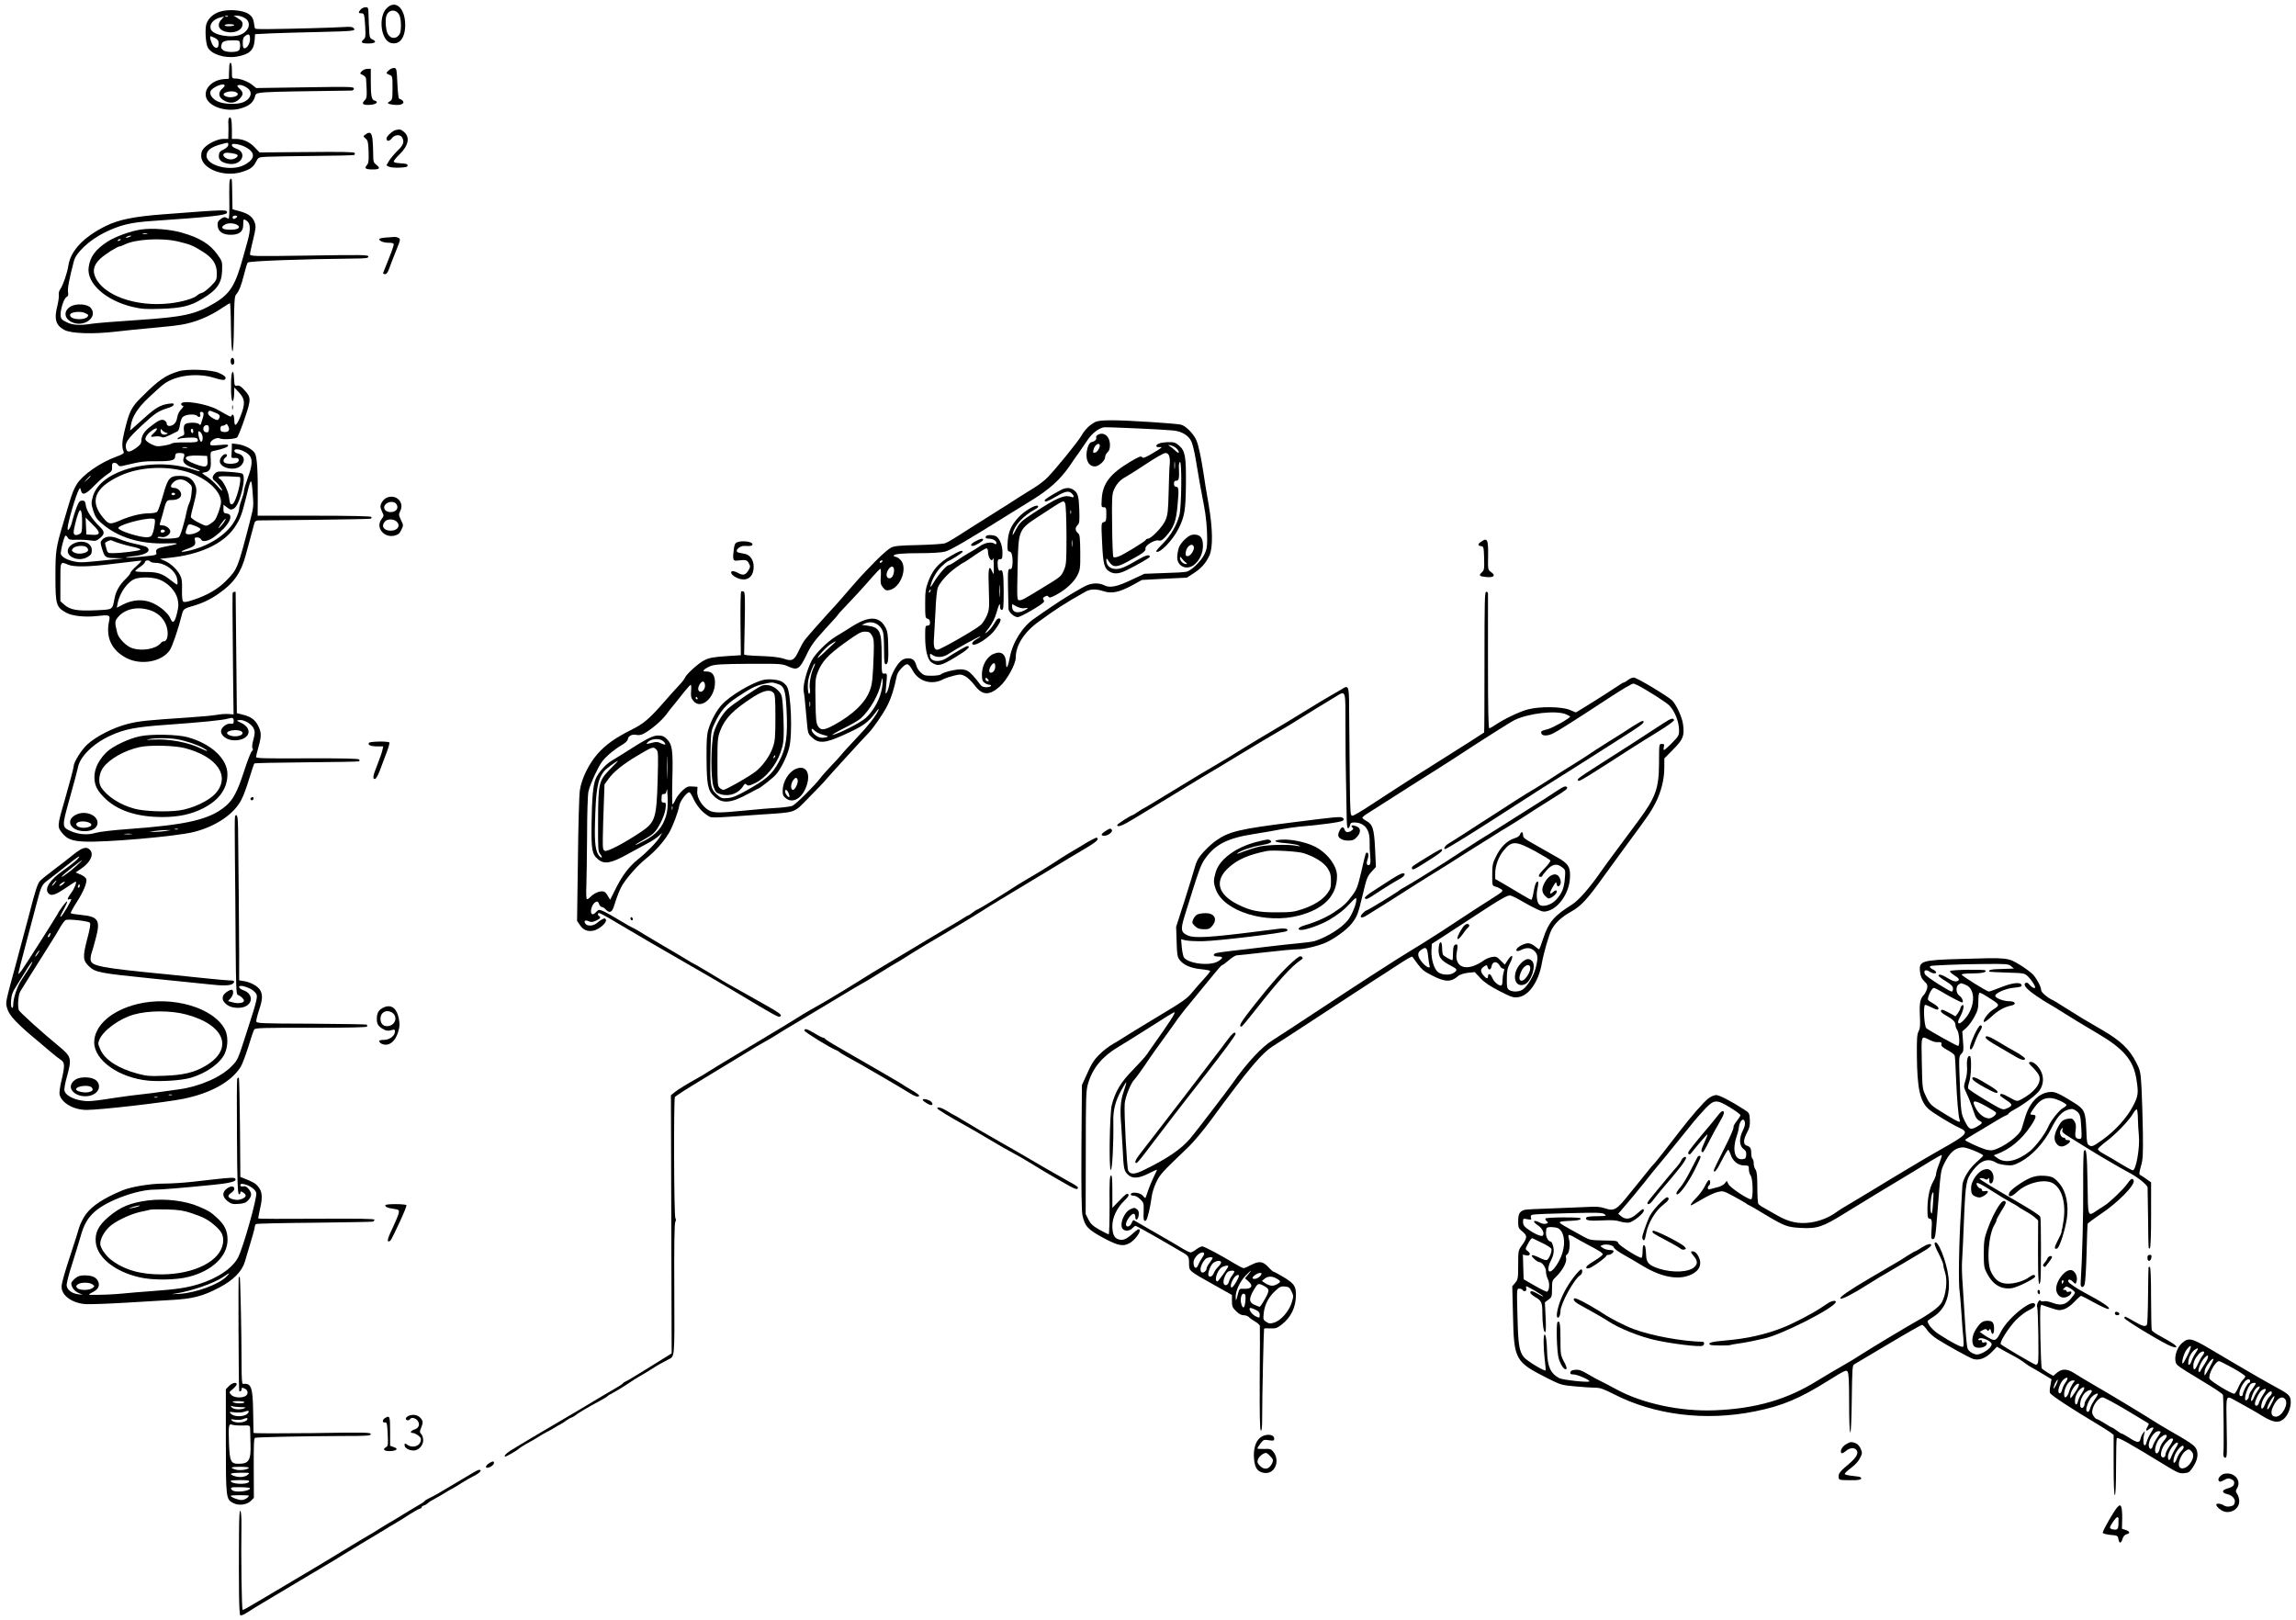 <?xml version="1.0" standalone="no"?>
<!DOCTYPE svg PUBLIC "-//W3C//DTD SVG 20010904//EN"
 "http://www.w3.org/TR/2001/REC-SVG-20010904/DTD/svg10.dtd">
<svg version="1.0" xmlns="http://www.w3.org/2000/svg"
 width="1901pt" height="1341pt" viewBox="0 0 1901 1341"
 preserveAspectRatio="xMidYMid meet">
<g transform="translate(0,1341) scale(0.1,-0.1)"
fill="#000000" stroke="none">
<path d="M3199 13339 c-69 -74 -44 -265 38 -285 71 -18 118 42 118 151 -1 141
-83 212 -156 134z m111 -62 c13 -38 13 -123 0 -147 -25 -46 -76 -45 -100 1
-15 28 -22 108 -12 144 17 62 90 63 112 2z"/>
<path d="M2987 13332 c-22 -24 -21 -32 3 -32 26 0 27 -5 34 -113 4 -78 3 -90
-14 -104 -27 -24 -16 -33 40 -33 56 0 73 15 36 32 -21 9 -26 19 -28 52 -1 23
-3 55 -4 71 -1 17 -2 56 -3 88 -1 53 -3 57 -24 57 -13 0 -31 -8 -40 -18z"/>
<path d="M1826 13315 c-57 -16 -101 -55 -117 -103 -13 -40 -7 -155 10 -192 27
-58 140 -95 239 -79 104 17 143 51 150 133 l4 53 137 7 c75 3 251 8 391 11
290 7 308 9 289 31 -10 12 -28 14 -88 10 -71 -5 -418 -15 -629 -17 -51 -1 -96
1 -99 4 -3 4 -8 23 -10 44 -7 68 -55 100 -160 108 -43 3 -86 -1 -117 -10z m61
-41 c-3 -3 -12 -4 -19 -1 -8 3 -5 6 6 6 11 1 17 -2 13 -5z m141 -14 c55 -34
37 -106 -34 -136 -78 -33 -233 -5 -249 45 -13 42 21 82 81 97 l29 7 -22 -25
c-45 -48 -17 -97 60 -105 54 -6 104 17 113 52 7 30 0 41 -40 66 l-31 19 30 0
c17 0 45 -9 63 -20z m-88 -58 c0 -4 -18 -8 -40 -9 -22 -1 -40 2 -40 8 0 5 18
9 40 9 22 0 40 -4 40 -8z m130 -115 c0 -37 -24 -77 -46 -77 -10 0 -14 12 -14
44 0 35 5 48 22 60 28 20 38 12 38 -27z m-290 8 c23 -12 30 -22 30 -45 0 -37
-17 -47 -41 -24 -18 19 -38 84 -25 84 4 0 20 -7 36 -15z m208 -53 c2 -18 -2
-40 -9 -48 -16 -20 -113 -19 -133 2 -18 17 -18 20 -10 51 6 23 39 31 114 29
32 -1 35 -4 38 -34z"/>
<path d="M1899 12873 c-1 -10 -2 -40 -3 -66 l-1 -49 -41 -3 c-94 -7 -164 -75
-149 -145 18 -84 176 -135 297 -95 63 20 93 46 108 91 15 46 -45 42 798 54 14
0 22 6 22 17 0 15 -32 16 -405 10 l-404 -6 -30 24 c-34 29 -101 55 -142 55
-29 0 -29 0 -29 65 0 37 -4 65 -10 65 -5 0 -10 -8 -11 -17z m-39 -172 c0 -5
-7 -14 -16 -21 -43 -37 -37 -77 16 -105 46 -24 87 -19 121 14 36 36 36 55 3
86 -21 20 -24 26 -11 30 24 10 86 -22 98 -49 15 -33 -9 -72 -56 -92 -50 -21
-161 -18 -212 6 -44 20 -70 57 -60 84 13 34 117 76 117 47z m104 -61 c24 -23
-46 -46 -89 -30 -34 13 -31 28 8 39 32 9 65 5 81 -9z"/>
<path d="M3223 12831 c-29 -24 -29 -29 2 -41 24 -9 25 -12 25 -107 0 -91 -2
-99 -22 -112 -22 -14 -22 -14 -3 -22 11 -4 39 -8 63 -8 60 -1 71 33 17 52 -6
2 -12 59 -15 128 -5 115 -7 124 -25 126 -11 2 -30 -6 -42 -16z"/>
<path d="M2995 12820 c-17 -19 -17 -20 9 -31 15 -7 27 -21 27 -33 9 -144 8
-157 -12 -177 -29 -29 -13 -41 46 -37 50 3 74 25 37 35 -26 6 -32 39 -32 164
l0 99 -28 0 c-16 0 -37 -9 -47 -20z"/>
<path d="M1895 12430 c-4 -6 -6 -27 -4 -48 1 -20 1 -56 0 -79 l-1 -43 -40 0
c-47 0 -124 -36 -160 -75 -19 -20 -24 -36 -24 -68 3 -103 181 -175 329 -133
75 22 102 41 125 87 19 37 20 37 87 41 38 2 214 5 393 7 178 1 328 5 333 8 4
2 6 10 4 16 -3 9 -105 11 -396 8 l-392 -3 -42 44 c-43 45 -97 68 -156 68 l-31
0 0 84 c0 79 -10 111 -25 86z m-5 -219 c0 -12 -14 -26 -37 -38 -31 -14 -39
-24 -41 -50 -4 -38 26 -62 87 -70 104 -14 152 95 56 127 -20 7 -35 18 -35 27
0 13 8 14 42 9 55 -9 113 -42 128 -74 15 -34 -9 -68 -70 -99 -109 -56 -310 -5
-310 77 0 44 35 72 119 95 63 17 61 17 61 -4z m75 -83 c13 -13 -22 -38 -53
-38 -47 0 -84 40 -49 53 17 7 90 -4 102 -15z"/>
<path d="M3275 12333 c-25 -6 -75 -52 -75 -69 0 -26 23 -26 42 -1 24 33 72 37
88 8 19 -37 11 -62 -39 -109 -26 -26 -58 -64 -70 -84 l-22 -37 21 -11 c11 -6
51 -10 88 -8 52 2 67 6 67 18 0 11 -14 16 -57 18 -38 2 -58 7 -58 15 0 7 21
33 46 57 78 75 91 147 36 190 -25 20 -31 21 -67 13z"/>
<path d="M3025 12296 c-19 -14 -19 -14 2 -33 19 -16 22 -30 25 -110 2 -76 0
-94 -15 -111 -23 -26 -10 -35 50 -35 56 0 64 10 31 37 -26 20 -28 27 -28 91 0
39 -3 94 -6 123 -7 56 -22 65 -59 38z"/>
<path d="M1899 11883 c-1 -27 -1 -101 0 -165 1 -65 -2 -118 -6 -118 -5 0 -14
4 -22 9 -10 6 -24 2 -43 -12 -24 -18 -28 -28 -26 -56 4 -48 43 -75 108 -75 73
0 105 27 104 87 0 41 2 45 18 36 43 -23 47 -69 17 -179 -12 -41 -27 -97 -35
-125 -64 -236 -107 -306 -237 -384 -157 -94 -257 -116 -639 -141 -172 -11
-340 -25 -374 -30 -100 -16 -165 -13 -214 13 -37 18 -46 27 -48 54 -4 45 26
141 48 153 15 8 18 18 13 43 -4 30 9 103 49 256 18 70 129 173 249 233 130 64
216 86 394 98 511 35 625 48 625 71 0 25 -11 24 -535 -16 -237 -18 -362 -44
-467 -95 -186 -92 -293 -205 -312 -329 -9 -61 -44 -161 -65 -192 -11 -15 -17
-35 -14 -50 2 -14 -3 -52 -11 -86 -30 -114 -15 -167 57 -205 57 -30 235 -36
425 -14 75 9 214 23 307 31 94 8 199 20 234 26 116 19 234 67 343 141 31 21
59 38 62 38 3 0 7 -90 8 -200 2 -127 7 -199 13 -198 6 2 11 88 12 227 2 177 5
227 16 240 26 29 44 75 67 166 12 50 26 95 31 101 10 13 461 29 867 33 113 1
132 3 132 17 0 14 -46 15 -490 8 -473 -7 -490 -6 -490 12 0 10 12 65 26 121
21 86 24 109 14 137 -16 49 -51 76 -122 96 l-63 17 -2 104 c-2 147 -2 149 -13
149 -5 0 -11 -21 -11 -47z m54 -278 c-13 -10 -20 -10 -25 -2 -9 14 10 27 29
20 11 -4 10 -8 -4 -18z m20 -64 c18 -18 -6 -32 -60 -33 -75 -2 -96 19 -46 45
28 15 86 8 106 -12z"/>
<path d="M1170 11510 c-83 -11 -215 -59 -279 -100 -102 -67 -145 -125 -157
-214 -18 -131 141 -274 363 -327 76 -18 109 -20 238 -16 171 6 242 23 340 83
122 73 161 129 164 236 2 71 1 75 -39 131 -63 87 -147 139 -296 181 -98 28
-243 39 -334 26z m48 -37 c-10 -2 -26 -2 -35 0 -10 3 -2 5 17 5 19 0 27 -2 18
-5z m-143 -23 c-27 -12 -43 -12 -25 0 8 5 22 9 30 9 10 0 8 -3 -5 -9z m-75
-24 c0 -2 -7 -7 -16 -10 -8 -3 -12 -2 -9 4 6 10 25 14 25 6z m476 -16 c96 -23
120 -32 200 -82 85 -53 119 -104 119 -179 0 -56 -2 -60 -49 -108 -27 -27 -60
-52 -74 -56 -13 -3 -31 -12 -38 -20 -27 -26 -128 -56 -231 -67 -276 -31 -547
65 -614 218 -24 53 -12 101 39 150 37 36 144 104 163 104 6 0 22 6 38 14 88
46 311 59 447 26z"/>
<path d="M3193 11443 c-29 -2 -53 -8 -53 -13 0 -16 37 -30 79 -30 30 0 41 -4
41 -15 0 -8 -18 -61 -41 -117 -23 -57 -43 -109 -46 -115 -3 -8 3 -13 14 -13
14 0 24 14 38 53 10 28 35 94 56 145 35 87 36 93 19 102 -10 6 -27 9 -37 8
-10 -1 -42 -3 -70 -5z"/>
<path d="M583 10871 c-57 -35 -53 -95 7 -126 100 -52 225 37 162 115 -27 34
-123 40 -169 11z m122 -53 c14 -6 25 -14 25 -17 -1 -46 -150 -45 -150 1 0 24
83 35 125 16z"/>
<path d="M1916 10443 c-12 -13 -6 -53 9 -53 9 0 15 9 15 24 0 26 -12 40 -24
29z"/>
<path d="M1480 10336 c-108 -32 -168 -74 -305 -211 -89 -88 -104 -118 -145
-288 -21 -84 -22 -131 -6 -168 5 -12 -8 -21 -63 -41 -135 -50 -276 -149 -325
-227 -24 -39 -38 -72 -66 -166 -9 -33 -29 -98 -43 -145 -65 -217 -68 -241 -68
-452 0 -237 6 -256 93 -303 45 -25 155 -37 247 -26 107 12 115 9 105 -38 -31
-139 20 -246 144 -310 122 -62 293 -30 358 66 21 31 69 172 97 283 15 60 16
60 102 85 73 21 143 55 210 103 122 85 181 171 220 317 37 138 63 236 71 263
4 15 14 22 33 23 14 0 226 2 471 5 245 3 451 7 458 9 7 3 10 9 7 15 -4 6 -171
10 -474 10 l-468 0 1 113 c2 255 -5 373 -24 405 -21 34 -87 68 -147 75 l-43 5
-1 -49 c-1 -27 -2 -55 -3 -61 -1 -8 9 -12 26 -10 31 4 45 -13 28 -33 -13 -15
-75 -20 -104 -9 -20 8 -21 28 -1 44 19 15 19 30 2 30 -20 0 -47 -33 -47 -58 0
-59 127 -86 175 -37 40 39 28 88 -25 100 -34 7 -41 35 -10 35 31 0 83 -24 105
-50 28 -31 24 -86 -14 -189 -17 -47 -31 -94 -31 -105 0 -12 -9 -45 -20 -74
-11 -29 -20 -64 -20 -77 0 -14 -13 -51 -29 -83 -58 -115 -202 -215 -371 -258
-79 -20 -104 -16 -41 7 72 25 83 36 76 71 -6 25 -4 28 18 28 14 0 27 -7 31
-15 10 -27 61 -17 114 23 117 88 166 182 100 190 -25 3 -28 8 -28 38 l0 35 31
-23 c28 -21 32 -21 56 -8 48 27 105 260 71 287 -7 6 -57 13 -111 16 -88 6 -99
5 -117 -13 -25 -25 -25 -45 -2 -62 22 -16 62 -68 62 -80 0 -5 -19 12 -41 39
-23 26 -62 62 -88 78 -42 28 -44 30 -21 33 48 7 59 28 55 103 -4 68 -3 69 23
75 79 17 116 31 120 43 4 11 -9 12 -72 6 -70 -6 -76 -5 -76 12 0 26 56 56 80
43 23 -12 125 -6 143 8 7 6 35 75 62 154 55 163 55 176 -2 239 -27 30 -43 39
-59 36 -22 -4 -23 0 -26 57 -4 89 -23 70 -25 -27 -3 -105 6 -181 18 -152 4 11
8 40 8 63 l1 44 40 -43 c49 -53 52 -91 12 -193 -32 -82 -52 -96 -52 -37 0 39
-14 63 -23 39 -5 -13 -5 -13 -112 48 -89 51 -305 86 -305 49 0 -8 6 -15 14
-15 9 0 4 -10 -13 -28 -17 -17 -30 -43 -34 -69 -5 -30 -15 -48 -32 -59 -27
-18 -55 -13 -55 10 0 9 -9 20 -20 26 -23 12 -49 0 -120 -56 -48 -38 -69 -73
-70 -116 0 -20 -11 -34 -44 -58 -54 -37 -74 -38 -82 -4 -12 47 10 79 131 192
115 106 134 119 229 148 16 5 31 15 34 23 4 11 -4 13 -42 8 -65 -9 -111 -35
-196 -113 -41 -37 -86 -77 -99 -88 l-24 -21 6 40 c12 77 53 142 147 232 50 47
107 99 128 114 100 73 280 94 420 49 52 -16 76 -20 84 -12 16 16 1 32 -51 55
-59 26 -260 35 -331 13z m300 -342 c41 -16 47 -27 31 -53 -8 -13 -15 -12 -45
4 -36 20 -51 40 -40 56 7 12 7 12 54 -7z m-96 -3 c3 -5 1 -24 -5 -42 -6 -19
-13 -40 -15 -48 -4 -11 -7 -12 -16 -3 -18 18 -103 15 -118 -3 -8 -9 -10 -29
-7 -51 6 -33 4 -37 -23 -47 -17 -6 -30 -15 -30 -20 0 -4 5 -5 12 -1 15 9 118
15 141 8 10 -3 17 -13 15 -22 -3 -13 -19 -16 -103 -15 -55 1 -105 -3 -111 -8
-7 -6 -38 -14 -70 -19 -50 -8 -63 -7 -100 12 -24 11 -46 28 -49 37 -7 19 20
56 63 83 38 24 43 7 7 -26 -34 -31 -32 -38 9 -30 19 3 42 1 52 -4 17 -10 38
-2 134 47 9 5 17 28 20 55 3 25 13 53 22 62 24 24 100 30 121 10 17 -18 33 -5
23 19 -6 16 19 21 28 6z m206 -110 c16 -31 2 -51 -33 -48 -27 2 -32 7 -32 27
0 17 6 25 17 25 9 0 20 4 24 8 10 10 12 9 24 -12z m-160 -21 c0 -23 -5 -30
-19 -30 -10 0 -21 7 -25 15 -8 23 4 45 25 45 14 0 19 -7 19 -30z m-355 -33
c18 -4 18 -5 3 -12 -26 -11 -48 1 -48 27 0 19 1 20 13 6 6 -9 21 -18 32 -21z
m225 12 c0 -11 -4 -17 -10 -14 -5 3 -10 13 -10 21 0 8 5 14 10 14 6 0 10 -9
10 -21z m74 -31 c10 -29 0 -67 -14 -52 -4 5 -12 26 -16 48 -5 31 -4 38 7 34 8
-3 18 -16 23 -30z m-126 -105 c-10 -2 -26 -2 -35 0 -10 3 -2 5 17 5 19 0 27
-2 18 -5z m-24 -52 c4 -5 2 -21 -4 -35 -12 -33 13 -59 81 -81 27 -9 51 -20 54
-25 3 -5 -20 0 -52 11 -176 60 -394 59 -576 -3 -138 -47 -233 -128 -258 -219
-15 -53 -14 -61 3 -117 15 -48 28 -69 66 -102 135 -119 321 -177 545 -169 105
4 108 -3 8 -22 -87 -16 -104 -25 -97 -53 5 -22 3 -23 -120 -35 -70 -7 -128
-10 -131 -8 -2 3 27 8 64 12 102 11 148 42 110 74 -8 6 -49 18 -93 27 -43 9
-105 27 -136 41 -64 28 -113 26 -142 -6 -16 -18 -16 -23 -2 -71 23 -76 28 -80
110 -81 l71 -2 -70 -7 c-259 -28 -284 -30 -334 -20 -61 11 -109 37 -117 62 -5
18 23 136 37 152 4 4 12 -2 19 -14 10 -19 19 -21 78 -19 37 1 87 -2 112 -6 41
-6 49 -4 78 20 40 33 40 53 1 91 -63 60 -113 135 -118 177 -5 36 -9 42 -30 42
-21 0 -28 -9 -47 -56 -12 -31 -27 -79 -34 -107 -6 -28 -18 -59 -25 -69 -14
-17 -14 -17 -15 5 0 39 67 270 93 317 10 19 11 19 17 -5 11 -45 38 -36 109 37
36 37 85 80 109 95 37 24 42 32 40 60 -2 24 1 33 15 36 10 2 24 -4 32 -14 12
-18 16 -18 81 -2 107 26 141 30 253 29 109 0 141 8 141 38 0 10 3 21 7 24 10
10 61 8 67 -2z m194 -52 c5 -58 -13 -64 -98 -33 -116 43 -107 76 20 72 l75 -3
3 -36z m-193 -89 c167 -43 305 -159 305 -257 0 -33 -33 -127 -52 -150 -7 -9
-26 -24 -42 -34 -28 -17 -30 -17 -92 14 -36 18 -64 39 -64 47 0 9 8 47 19 85
30 112 33 141 18 178 -23 55 -60 77 -128 77 -84 0 -99 -17 -140 -164 -19 -66
-40 -126 -47 -133 -8 -7 -36 -13 -65 -13 -68 0 -155 -21 -245 -60 -81 -34 -91
-33 -136 21 -119 140 -73 252 141 351 149 68 352 83 528 38z m-775 -43 c0 -2
-12 -14 -27 -28 l-28 -24 24 28 c23 25 31 32 31 24z m1233 -6 c26 -3 -29 -214
-59 -225 -17 -6 -20 0 -29 64 -6 46 -48 129 -72 143 -31 19 -9 27 70 23 45 -2
85 -5 90 -5z m-423 -48 c31 -26 32 -29 26 -85 -3 -33 -11 -69 -18 -81 -6 -12
-15 -38 -19 -57 -21 -105 -54 -217 -68 -227 -18 -16 -185 -18 -176 -3 3 6 17
7 31 4 30 -8 74 19 74 46 0 23 -36 50 -68 50 -19 0 -23 4 -17 18 3 9 13 42 21
72 31 121 31 120 79 120 67 0 96 41 58 82 -9 10 -26 18 -39 18 -34 0 -38 17
-10 45 34 34 84 34 126 -2z m510 -318 c-103 -396 -103 -397 -199 -495 -65 -66
-154 -118 -265 -155 -58 -20 -82 -23 -90 -15 -7 7 -10 44 -9 96 2 68 -1 93
-16 122 -25 48 -76 96 -126 118 l-40 17 71 8 c257 25 453 116 545 250 48 71
61 106 95 243 42 176 46 180 56 46 9 -110 8 -119 -22 -235z m-620 225 c0 -5
-7 -10 -15 -10 -8 0 -15 5 -15 10 0 6 7 10 15 10 8 0 15 -4 15 -10z m-770
-237 c0 -71 -3 -84 -19 -93 -32 -17 -51 -12 -51 13 0 25 22 116 40 162 18 46
30 13 30 -82z m137 -88 c-5 -12 -17 -15 -54 -13 l-48 3 -3 70 -3 70 57 -57
c40 -39 55 -61 51 -73z m465 82 c-2 -21 -8 -55 -15 -75 -10 -31 -17 -37 -44
-40 -56 -6 -243 53 -243 76 0 25 205 82 280 78 23 -1 25 -5 22 -39z m570 5
c-12 -16 -29 -35 -38 -43 -9 -8 -2 7 16 33 19 26 36 46 38 43 2 -2 -5 -17 -16
-33z m-232 -28 c22 -9 40 -20 40 -25 0 -17 -51 -42 -88 -43 -40 -1 -42 6 -22
60 11 28 17 29 70 8z m-256 -45 c-7 -11 -34 -12 -34 -1 0 14 11 21 26 15 8 -3
11 -9 8 -14z m-394 -91 c25 -9 80 -25 123 -34 48 -10 75 -20 69 -26 -9 -9
-157 -28 -229 -28 -40 0 -43 2 -52 38 -6 20 -11 41 -11 45 0 8 41 27 50 24 3
-1 25 -10 50 -19z m161 -194 c-28 -25 -51 -51 -51 -57 0 -7 -17 -28 -36 -47
-53 -50 -83 -102 -95 -162 -19 -100 -11 -94 -155 -101 -152 -7 -212 3 -260 45
l-34 30 0 159 c0 175 -2 171 63 144 50 -21 167 -19 361 5 89 11 177 21 196 23
19 2 41 5 49 5 7 1 -10 -19 -38 -44z m114 36 c3 -5 22 -10 41 -10 67 0 140
-44 170 -102 14 -26 19 -78 9 -78 -3 0 -28 18 -55 39 -66 53 -109 66 -207 65
-46 0 -83 3 -83 8 0 4 18 20 40 34 22 15 40 33 40 40 0 16 36 19 45 4z m70
-147 c73 -26 139 -95 155 -161 10 -45 10 -62 -5 -122 -18 -75 -35 -88 -54 -41
-18 43 -80 97 -145 127 -76 35 -163 31 -245 -10 l-54 -28 7 36 c17 91 88 187
150 205 52 15 138 12 191 -6z m-60 -260 c51 -19 93 -57 116 -108 29 -63 21
-145 -15 -145 -8 0 -20 -7 -27 -17 -39 -46 -149 -66 -231 -41 -50 15 -115 80
-127 127 -22 88 -21 99 6 131 60 72 171 93 278 53z"/>
<path d="M613 8911 c-63 -29 -70 -87 -13 -116 40 -21 89 -19 128 5 26 16 32
26 32 55 0 60 -75 89 -147 56z m105 -33 c21 -21 13 -37 -23 -47 -36 -10 -71
-5 -93 12 -10 8 -9 14 4 28 20 22 93 26 112 7z"/>
<path d="M1922 10035 c0 -16 2 -22 5 -12 2 9 2 23 0 30 -3 6 -5 -1 -5 -18z"/>
<path d="M9065 9914 c-43 -22 -83 -62 -113 -114 -32 -54 -213 -276 -279 -343
-26 -27 -75 -64 -108 -84 -33 -20 -91 -56 -130 -81 -38 -25 -88 -57 -110 -71
-22 -13 -56 -34 -75 -47 -177 -111 -275 -173 -330 -209 -36 -23 -78 -47 -95
-53 -16 -6 -115 -12 -220 -15 -155 -3 -197 -7 -227 -21 -20 -10 -77 -59 -126
-109 -120 -123 -134 -138 -232 -252 -110 -126 -96 -111 -165 -185 -64 -70
-167 -187 -195 -223 -9 -12 -30 -50 -46 -84 -37 -80 -57 -91 -121 -68 -32 11
-89 19 -168 22 -66 2 -130 6 -142 8 l-22 5 5 257 c4 200 2 258 -7 264 -7 4
-17 5 -22 2 -5 -3 -7 -121 -6 -267 l3 -261 -124 -8 c-100 -7 -135 -13 -175
-32 -49 -23 -154 -118 -165 -149 -3 -8 -25 -37 -50 -63 -25 -26 -77 -84 -115
-128 -129 -148 -175 -187 -280 -239 -130 -65 -212 -123 -279 -200 -71 -81
-133 -208 -145 -301 -6 -38 -13 -297 -16 -575 l-7 -505 24 -35 c28 -41 62 -55
110 -46 46 8 114 66 105 90 -6 14 -10 15 -29 5 -13 -6 -33 -20 -45 -31 -28
-26 -82 -29 -96 -6 -16 24 -2 33 28 20 20 -9 32 -8 60 5 36 17 43 27 25 38
-13 8 -13 25 1 25 6 0 59 -28 117 -63 201 -119 397 -234 482 -282 124 -70 500
-289 605 -353 49 -30 104 -63 120 -72 167 -97 169 -98 180 -80 6 9 -27 33
-115 82 -25 14 -99 56 -165 93 -66 37 -140 79 -164 92 -23 14 -95 56 -157 94
-63 38 -117 69 -119 69 -2 0 -32 17 -67 39 -35 21 -130 78 -213 126 -82 49
-167 99 -187 112 -21 12 -40 23 -43 23 -3 0 -50 27 -105 60 -54 33 -115 67
-136 76 -34 14 -37 14 -56 -5 -10 -12 -23 -21 -29 -21 -31 0 -13 82 22 101 16
8 21 5 29 -16 5 -14 16 -25 23 -25 8 0 22 -9 32 -20 31 -34 53 -25 69 28 25
82 51 146 71 177 44 69 129 164 192 214 78 62 151 144 193 216 32 56 75 170
85 227 6 36 61 108 82 108 6 0 18 -19 29 -42 28 -62 69 -115 114 -144 46 -30
-1 -30 440 1 313 21 277 9 405 139 61 61 126 129 144 151 32 38 289 320 360
394 32 34 111 148 139 201 38 71 63 147 88 267 6 31 62 93 84 93 12 0 29 -18
47 -52 50 -92 158 -123 254 -72 19 10 59 23 89 30 48 12 59 11 90 -4 19 -9 54
-43 78 -74 65 -87 121 -90 209 -13 59 52 133 185 133 239 0 102 69 211 188
297 145 106 222 156 390 250 40 23 88 24 152 3 65 -21 128 -8 235 50 l80 44
186 10 186 9 54 35 c64 41 101 82 132 147 31 66 29 223 -7 431 -15 85 -34 198
-41 250 -19 127 -41 232 -59 274 -22 53 -91 123 -129 130 -54 11 -445 36 -567
36 -85 0 -123 -4 -145 -16z m647 -68 c72 -7 129 -41 152 -91 10 -20 26 -87 36
-148 18 -112 51 -298 70 -392 15 -76 25 -181 25 -270 0 -65 -5 -89 -25 -129
-29 -56 -107 -131 -147 -140 -16 -4 -100 -9 -188 -11 l-160 -6 -107 -50 c-121
-58 -179 -69 -226 -45 -39 20 -92 20 -140 1 -51 -22 -209 -117 -312 -189 -47
-33 -103 -72 -126 -87 -98 -67 -180 -197 -203 -322 -14 -77 -30 -106 -31 -55
0 81 -38 112 -103 84 -55 -22 -97 -95 -97 -168 0 -48 4 -59 22 -72 12 -9 31
-16 41 -16 10 0 15 -4 12 -10 -3 -5 -21 -10 -40 -10 -26 0 -39 7 -52 26 -10
15 -36 47 -58 71 -32 35 -49 45 -83 50 -43 6 -154 -19 -181 -40 -7 -7 -42 -12
-77 -12 -55 0 -66 3 -92 28 -17 16 -32 41 -35 57 -4 15 -13 35 -22 44 -22 22
-75 20 -103 -4 -40 -33 -89 -126 -96 -182 -4 -29 -14 -64 -22 -78 -13 -23 -14
-20 -8 40 11 116 11 115 -13 113 -23 -3 -23 -2 -23 147 0 206 -14 236 -120
250 l-45 6 30 13 c65 27 137 -14 149 -87 3 -20 6 -85 6 -144 0 -85 3 -108 14
-108 19 0 24 38 20 162 -2 89 -6 114 -25 147 -49 88 -132 91 -263 11 -44 -28
-110 -69 -146 -90 -74 -46 -170 -142 -200 -200 -41 -80 -74 -208 -66 -253 6
-33 9 -56 26 -247 9 -103 10 -106 44 -137 55 -51 109 -47 255 19 169 76 205
101 274 193 16 22 27 32 23 22 -15 -44 -84 -133 -183 -237 -58 -61 -115 -123
-126 -138 -12 -15 -49 -56 -84 -92 -34 -36 -74 -80 -88 -99 -44 -60 -207 -222
-234 -233 -14 -5 -53 -11 -86 -14 -109 -7 -199 -14 -295 -24 -226 -22 -266
-22 -308 -1 -54 28 -103 104 -99 157 l2 39 -42 3 c-36 3 -47 -2 -81 -32 -21
-19 -47 -53 -58 -75 -10 -23 -22 -41 -26 -41 -3 0 -4 96 -1 213 6 236 0 282
-47 329 -23 22 -37 28 -73 28 -43 0 -100 -30 -290 -152 -23 -15 -65 -40 -93
-57 -51 -30 -114 -102 -134 -155 -20 -52 -29 -160 -32 -361 -3 -223 3 -258 55
-301 51 -43 109 -32 248 46 63 35 139 76 169 92 30 15 67 41 84 56 l29 27 -19
-34 c-23 -40 -110 -130 -180 -185 -75 -60 -129 -131 -183 -238 l-49 -98 -21
35 c-15 26 -27 35 -46 35 -32 0 -73 -21 -99 -49 -10 -11 -23 -18 -27 -15 -5 3
-7 53 -4 112 2 59 5 247 6 417 0 171 5 333 11 360 5 28 32 96 59 152 41 85 59
110 109 155 33 29 82 65 108 79 29 17 48 35 50 48 4 28 36 44 72 36 17 -4 40
0 57 9 59 30 149 106 188 158 21 29 53 69 70 89 16 20 52 64 78 98 27 33 52
61 56 61 4 0 6 -24 3 -52 -3 -43 0 -58 18 -80 61 -78 179 21 180 150 0 60 -23
92 -67 92 -30 0 -34 2 -23 14 6 8 31 22 55 32 36 13 89 16 317 18 267 1 275 0
324 -22 76 -35 94 -24 150 92 38 80 62 114 154 215 61 65 110 121 110 124 0 2
21 26 48 53 63 65 164 175 235 257 32 37 62 67 66 67 5 0 6 -28 4 -62 -4 -55
-2 -67 17 -91 19 -24 28 -28 53 -23 95 19 156 188 92 251 -13 14 -31 25 -40
25 -8 0 -15 4 -15 9 0 14 68 21 225 21 92 0 170 5 201 13 45 12 189 96 559
328 33 21 92 57 130 80 173 105 262 184 349 312 19 29 51 75 71 102 19 28 51
73 70 102 35 54 94 99 136 105 26 3 480 -17 571 -26z m-2407 -1086 c-3 -5 -11
-10 -16 -10 -6 0 -7 5 -4 10 3 6 11 10 16 10 6 0 7 -4 4 -10z m97 -80 c-4 -41
-24 -65 -46 -57 -21 8 -20 41 0 73 24 36 50 27 46 -16z m-183 -531 c16 -27 18
-47 15 -152 -7 -203 -12 -251 -32 -304 -39 -103 -139 -199 -295 -285 -83 -45
-110 -48 -134 -11 -15 23 -19 55 -21 208 -3 163 -2 185 17 235 34 90 85 146
225 247 110 79 134 93 167 93 33 0 42 -5 58 -31z m-329 -80 c-19 -17 -54 -49
-77 -72 -24 -22 -43 -38 -43 -35 0 14 67 86 102 111 54 36 62 34 18 -4z m-153
-186 c-22 -41 -39 -139 -32 -173 4 -16 3 -35 -2 -42 -12 -19 -20 58 -11 109 8
46 48 146 55 139 3 -2 -2 -17 -10 -33z m1503 9 c0 -30 -16 -52 -37 -52 -18 0
-16 31 3 58 21 30 34 28 34 -6z m-945 -213 c-19 -76 -71 -164 -127 -214 -42
-38 -218 -128 -273 -140 -16 -4 23 20 88 53 65 32 129 70 143 83 80 74 152
200 170 299 8 43 9 43 12 13 2 -18 -4 -60 -13 -94z m885 106 c10 -12 10 -15
-4 -15 -9 0 -16 7 -16 15 0 8 2 15 4 15 2 0 9 -7 16 -15z m-2343 -46 c4 -31
-21 -63 -42 -56 -19 8 -19 36 1 65 19 28 38 24 41 -9z m-62 -109 c3 -5 1 -10
-4 -10 -6 0 -11 5 -11 10 0 6 2 10 4 10 3 0 8 -4 11 -10z m932 -67 c-3 -10 -5
-2 -5 17 0 19 2 27 5 18 2 -10 2 -26 0 -35z m110 -238 c45 -12 46 -13 21 -20
-16 -4 -38 -5 -51 -1 -29 7 -67 42 -67 63 0 13 5 12 25 -7 13 -12 46 -29 72
-35z m-1322 -55 c25 -27 15 -33 -23 -14 -25 12 -39 13 -69 5 -54 -15 -61 -13
-34 9 32 27 101 27 126 0z m-60 -67 c15 -14 16 -40 10 -252 -9 -316 -20 -350
-138 -429 -132 -89 -274 -164 -297 -157 -18 6 -20 14 -19 108 1 56 4 179 8
272 l6 170 34 47 c40 56 119 120 228 185 139 83 141 83 168 56z m92 -220 c-1
-43 -3 -10 -3 72 0 83 2 118 3 78 2 -40 2 -107 0 -150z m-472 62 c-98 -100
-102 -116 -103 -426 -1 -245 -1 -258 19 -283 22 -28 11 -37 -12 -10 -27 33
-37 107 -33 254 7 294 21 376 76 445 16 20 102 84 115 85 1 0 -26 -29 -62 -65z
m459 -392 c-29 -93 -78 -149 -171 -200 -46 -25 -83 -42 -83 -39 0 3 34 24 76
47 61 34 83 52 109 93 38 61 64 128 67 176 3 29 0 35 -17 35 -19 0 -20 6 -16
59 1 8 9 13 19 12 12 -1 18 8 22 34 3 19 6 -10 8 -64 2 -72 -2 -114 -14 -153z
m53 55 c-3 -7 -5 -2 -5 12 0 14 2 19 5 13 2 -7 2 -19 0 -25z"/>
<path d="M9088 9809 c-9 -5 -15 -15 -12 -23 6 -15 -13 -32 -40 -37 -12 -3 -23
-19 -31 -46 -25 -85 2 -155 60 -155 32 0 85 47 85 77 0 12 9 30 20 40 14 13
20 31 20 60 0 72 -51 114 -102 84z m10 -115 c-7 -16 -22 -30 -32 -32 -16 -3
-18 0 -12 25 8 33 36 57 49 44 5 -5 4 -20 -5 -37z"/>
<path d="M9597 9738 c-33 -12 -30 -34 3 -30 31 3 23 -4 -62 -54 -59 -35 -74
-40 -82 -29 -9 11 -27 4 -101 -40 -165 -99 -226 -179 -233 -307 -4 -64 -3 -68
17 -68 19 0 21 -6 21 -59 0 -51 -3 -59 -21 -64 -21 -6 -22 -8 -14 -169 8 -181
18 -219 68 -244 35 -19 77 -14 133 14 92 45 194 104 194 112 0 23 -36 13 -109
-30 -44 -27 -100 -56 -123 -63 -69 -24 -127 5 -128 62 0 22 2 22 23 -10 32
-48 62 -49 150 -1 125 67 156 89 151 109 -7 25 75 76 108 68 20 -5 32 2 61 34
66 73 86 126 97 262 12 129 10 149 -15 149 -9 0 -15 9 -15 25 0 18 5 25 20 25
21 0 25 19 21 106 -2 23 2 45 8 49 18 11 14 -368 -4 -440 -23 -86 -72 -170
-138 -237 -33 -32 -57 -61 -54 -64 24 -24 136 91 185 189 50 100 59 152 61
368 2 229 -6 275 -56 319 -29 25 -42 30 -86 29 -29 0 -65 -5 -80 -11z m142
-39 c12 -11 21 -26 21 -34 0 -8 -10 -4 -28 13 -15 15 -37 32 -47 38 -18 11
-17 11 7 7 14 -3 36 -14 47 -24z m-59 -64 c5 -14 8 -44 5 -68 -3 -23 -7 -126
-9 -229 -4 -164 -8 -193 -27 -237 -22 -52 -117 -151 -144 -151 -7 0 -15 -4
-17 -9 -5 -13 -188 -126 -228 -139 -18 -7 -37 -9 -42 -4 -4 4 -9 122 -10 262
-3 227 -1 259 15 295 22 49 52 82 97 106 19 10 96 59 170 108 74 49 145 90
158 90 15 1 26 -7 32 -24z m47 -102 c-2 -16 -4 -5 -4 22 0 28 2 40 4 28 2 -13
2 -35 0 -50z"/>
<path d="M8780 9351 c-85 -46 -133 -77 -131 -86 3 -15 24 -8 98 35 73 43 103
49 127 24 23 -23 20 -37 -6 -28 -56 19 -116 -6 -308 -132 -107 -70 -117 -79
-154 -149 -20 -39 -25 -43 -20 -20 13 65 88 146 184 198 23 12 30 21 23 28
-15 15 -113 -42 -161 -95 -61 -67 -84 -119 -89 -204 -4 -66 -2 -74 15 -79 15
-4 21 -16 25 -56 4 -50 -4 -95 -17 -89 -20 8 -23 -13 -20 -155 2 -87 3 -165 4
-174 0 -27 47 -69 76 -69 24 0 199 101 216 125 4 5 2 15 -3 21 -7 9 -4 16 12
24 17 10 23 9 30 -1 6 -11 20 -8 64 16 79 42 146 104 175 161 23 46 25 58 24
192 -1 114 -4 145 -16 155 -26 21 -29 46 -8 67 18 18 19 31 16 129 -4 114 -12
140 -48 165 -30 21 -66 20 -108 -3z m39 -109 c6 -10 10 -124 11 -260 0 -226
-1 -246 -21 -292 -23 -53 -22 -53 -179 -148 -151 -93 -168 -102 -190 -102 -20
0 -20 6 -15 256 8 337 3 326 190 448 201 131 189 126 204 98z m48 -84 c-3 -7
-5 -2 -5 12 0 14 2 19 5 13 2 -7 2 -19 0 -25z m10 -270 c-2 -13 -4 -3 -4 22 0
25 2 35 4 23 2 -13 2 -33 0 -45z m-394 -514 c35 7 34 0 -3 -19 -55 -28 -100
-15 -100 31 l0 22 38 -20 c22 -11 48 -17 65 -14z"/>
<path d="M9870 8982 c-33 -5 -97 -67 -110 -108 -6 -18 -12 -51 -13 -74 -3 -80
80 -117 143 -64 45 39 70 94 70 157 0 70 -29 98 -90 89z m14 -98 c9 -23 -26
-79 -50 -79 -15 0 -19 6 -17 29 4 50 53 87 67 50z m-67 -131 c15 -12 15 -13 1
-13 -22 0 -48 27 -48 48 1 15 3 14 16 -3 8 -11 22 -26 31 -32z"/>
<path d="M8167 8973 c-14 -13 -6 -23 19 -23 33 0 64 -17 64 -36 0 -12 -4 -13
-21 -3 -29 15 -79 4 -125 -29 -22 -15 -59 -38 -84 -51 -25 -14 -69 -42 -99
-63 -30 -21 -60 -38 -67 -38 -17 0 -87 -81 -124 -144 -25 -41 -29 -45 -24 -21
12 51 50 118 91 156 21 20 43 38 48 40 29 11 125 72 125 80 0 17 -26 8 -101
-36 -97 -56 -146 -112 -182 -206 -24 -65 -27 -87 -27 -190 0 -108 1 -117 20
-122 14 -3 20 -14 20 -31 0 -19 -5 -26 -20 -26 -19 0 -20 -7 -20 -93 0 -110
20 -190 53 -212 53 -34 75 -30 195 42 98 59 136 93 101 93 -11 0 -99 -51 -172
-99 -62 -40 -137 -29 -137 21 0 18 2 18 22 4 34 -24 90 -20 134 11 56 38 247
143 259 143 5 -1 -7 -10 -27 -21 -45 -23 -53 -55 -12 -45 40 10 120 68 155
112 38 48 60 89 52 98 -14 14 -29 4 -51 -36 -13 -24 -38 -54 -55 -68 -29 -23
-29 -21 11 31 27 36 50 81 62 124 22 76 30 90 30 52 0 -17 5 -27 15 -27 13 0
15 24 15 153 0 147 -7 186 -28 173 -13 -8 -22 17 -22 60 0 27 4 34 20 34 18 0
20 7 20 55 0 57 -20 110 -49 132 -17 13 -73 17 -84 6z m13 -127 c0 -55 33 -99
43 -58 3 9 5 -19 5 -63 1 -78 1 -79 -13 -47 -28 63 -35 27 -28 -146 5 -157 4
-170 -16 -218 -13 -29 -34 -63 -49 -77 -38 -36 -336 -207 -361 -207 -27 0 -34
30 -27 112 2 34 8 133 12 218 3 85 12 169 19 185 19 46 81 115 146 162 32 24
61 43 64 43 3 0 45 27 92 60 48 33 93 60 100 60 7 0 13 -11 13 -24z m97 -368
c-2 -24 -4 -7 -4 37 0 44 2 63 4 43 2 -21 2 -57 0 -80z m-574 37 c-3 -9 -8
-14 -10 -11 -3 3 -2 9 2 15 9 16 15 13 8 -4z"/>
<path d="M8078 8929 c-39 -20 -50 -39 -24 -39 20 0 86 40 86 51 0 14 -22 10
-62 -12z"/>
<path d="M6319 7780 c-97 -24 -274 -130 -342 -204 -44 -48 -88 -128 -112 -206
-13 -43 -16 -93 -15 -233 1 -223 10 -270 61 -319 69 -66 139 -60 289 22 40 22
75 40 77 40 10 0 121 87 145 114 40 43 94 151 112 224 29 110 16 456 -19 509
-8 12 -25 29 -38 37 -29 19 -112 27 -158 16z m111 -30 c63 -18 73 -46 82 -210
12 -224 -3 -329 -64 -439 -56 -103 -100 -142 -267 -236 -80 -45 -115 -60 -156
-63 -47 -4 -55 -1 -88 28 -54 47 -59 77 -55 315 4 204 5 212 32 269 50 109 93
159 190 224 116 76 149 93 216 108 72 16 69 16 110 4z"/>
<path d="M6304 7731 c-40 -18 -235 -150 -278 -190 -46 -42 -96 -128 -116 -197
-25 -93 -27 -378 -2 -449 16 -45 21 -50 61 -62 74 -21 150 9 187 73 9 16 14
17 27 6 13 -11 25 -8 75 17 84 43 167 144 204 249 23 66 27 93 27 192 0 63 -4
155 -8 203 -7 83 -10 91 -43 124 -37 37 -93 51 -134 34z m100 -57 c13 -13 16
-46 16 -203 0 -160 -3 -196 -20 -245 -25 -75 -88 -163 -148 -207 -57 -44 -243
-149 -262 -149 -7 0 -22 7 -32 17 -16 15 -18 35 -18 214 0 179 2 203 22 256
40 105 107 174 273 281 86 55 139 67 169 36z m7 -537 c-10 -9 -11 -8 -5 6 3
10 9 15 12 12 3 -3 0 -11 -7 -18z"/>
<path d="M6590 7044 c-61 -26 -109 -106 -110 -181 0 -34 5 -46 27 -63 52 -41
121 -8 160 76 54 118 14 206 -77 168z m14 -90 c8 -22 -20 -84 -38 -84 -21 0
-21 48 0 78 18 26 30 28 38 6z m-75 -110 c6 -15 9 -29 6 -33 -8 -7 -35 28 -35
46 0 22 16 15 29 -13z"/>
<path d="M3204 9290 c-26 -10 -54 -48 -54 -73 0 -10 7 -31 15 -48 15 -27 14
-31 -7 -59 -50 -68 21 -156 108 -135 31 8 43 18 57 48 18 37 18 38 -3 81 -19
41 -20 47 -7 73 38 73 -32 144 -109 113z m78 -54 c22 -33 -1 -66 -48 -66 -57
0 -73 52 -24 77 26 13 60 8 72 -11z m0 -143 c38 -34 12 -77 -47 -77 -58 0 -82
38 -48 76 20 22 70 23 95 1z"/>
<path d="M12262 8924 c-28 -19 -28 -32 1 -36 21 -3 22 -8 25 -100 2 -89 1 -98
-19 -117 -28 -26 -22 -33 39 -39 61 -5 78 12 38 41 -27 19 -27 20 -25 132 2
140 -6 156 -59 119z"/>
<path d="M6103 8920 c-17 -7 -23 -20 -28 -63 -10 -76 -5 -93 25 -89 74 9 84 7
99 -20 14 -25 14 -31 1 -55 -26 -45 -45 -51 -89 -27 -24 13 -44 18 -52 13 -20
-12 16 -47 62 -61 71 -21 119 19 119 100 0 56 -31 100 -77 107 -21 4 -44 8
-50 10 -35 11 8 57 51 55 53 -3 66 0 66 14 0 21 -86 33 -127 16z"/>
<path d="M1927 8503 c-3 -8 -3 -138 3 -703 l4 -305 -41 3 c-22 2 -67 -1 -99
-7 -33 -6 -133 -15 -224 -21 -359 -24 -418 -30 -513 -54 -118 -30 -259 -102
-332 -168 -50 -45 -115 -149 -115 -182 0 -14 -34 -141 -77 -291 -60 -205 -60
-213 -16 -265 40 -48 79 -63 178 -68 173 -9 766 43 909 79 184 46 336 150 396
270 16 30 45 109 64 174 20 65 39 121 42 124 3 3 195 7 427 9 232 2 428 5 436
8 10 3 11 8 3 16 -7 7 -139 10 -431 9 -341 -2 -421 0 -421 11 0 7 9 45 20 83
25 90 25 119 -1 172 -25 52 -59 78 -126 95 l-52 13 -5 500 c-2 275 -5 501 -5
503 -2 5 -20 1 -24 -5z m8 -1064 c0 -20 -4 -23 -26 -21 -33 4 -79 -32 -79 -63
0 -39 53 -75 111 -75 127 0 161 97 51 147 -37 17 -37 17 -10 21 39 5 104 -34
119 -71 11 -25 10 -41 -3 -91 -10 -38 -13 -65 -7 -72 6 -7 4 -16 -6 -24 -8 -6
-37 -82 -65 -168 -54 -166 -89 -232 -150 -285 -132 -112 -315 -156 -814 -192
-115 -8 -234 -22 -264 -31 -66 -20 -141 -14 -205 14 -76 34 -76 35 -9 275 33
117 63 230 67 251 15 90 127 200 267 264 121 56 212 73 483 92 281 20 450 37
493 50 38 11 47 7 47 -21z m68 -88 c14 -14 0 -30 -36 -36 -35 -7 -87 8 -87 25
0 25 99 35 123 11z m-530 -808 c-7 -2 -19 -2 -25 0 -7 3 -2 5 12 5 14 0 19 -2
13 -5z m-103 -14 c-25 -4 -65 -7 -90 -7 l-45 1 50 7 c28 4 68 7 90 7 l40 0
-45 -8z m-282 -26 c-16 -2 -40 -2 -55 0 -16 2 -3 4 27 4 30 0 43 -2 28 -4z"/>
<path d="M1160 7314 c-95 -19 -230 -84 -280 -134 -83 -83 -115 -177 -90 -266
10 -34 29 -63 71 -106 105 -107 266 -162 479 -163 139 0 244 22 345 74 130 67
199 163 198 281 0 127 -134 252 -329 306 -84 23 -298 28 -394 8z m306 -25 c71
-12 165 -44 216 -72 54 -30 39 -33 -19 -4 -100 50 -270 82 -396 73 -49 -3 -61
-2 -37 3 52 12 168 12 236 0z m67 -74 c269 -71 378 -235 250 -376 -55 -61
-190 -124 -298 -139 -106 -15 -295 -8 -375 15 -118 32 -228 104 -274 179 -25
40 -16 116 20 163 55 72 177 140 299 167 86 19 292 14 378 -9z"/>
<path d="M640 6669 c-105 -42 -63 -141 61 -141 56 0 96 21 105 56 16 66 -84
118 -166 85z m95 -69 c34 -13 27 -33 -14 -41 -42 -9 -85 3 -89 23 -5 25 56 36
103 18z"/>
<path d="M12291 7929 c0 -320 -1 -583 -3 -584 -2 -2 -63 -41 -135 -87 -125
-79 -334 -211 -453 -286 -106 -68 -216 -139 -350 -227 -74 -49 -142 -89 -152
-89 -17 -1 -19 16 -22 269 -2 149 -4 388 -5 533 -1 293 1 285 -71 240 -19 -11
-55 -32 -80 -46 -25 -14 -112 -66 -193 -116 -82 -50 -163 -99 -180 -110 -154
-90 -364 -217 -417 -251 -36 -23 -96 -60 -135 -82 -87 -50 -230 -136 -444
-267 -91 -56 -170 -103 -175 -105 -6 -2 -30 -17 -53 -32 -23 -16 -44 -29 -47
-29 -12 0 -126 -73 -126 -81 0 -22 44 -6 135 50 17 10 95 58 175 106 325 199
508 309 560 339 30 18 98 59 150 91 97 59 276 166 365 217 28 16 69 41 92 56
48 31 265 164 332 204 86 51 81 66 81 -260 0 -158 2 -344 4 -412 2 -69 4 -192
5 -273 1 -114 4 -148 14 -145 6 3 13 14 15 26 3 17 10 22 33 22 85 0 131 -56
129 -157 -1 -32 1 -87 5 -122 4 -47 2 -66 -7 -72 -18 -11 -28 10 -17 38 12 32
11 63 -1 63 -13 0 -11 7 -50 -162 -28 -119 -38 -144 -72 -190 -53 -70 -70 -86
-150 -140 -64 -43 -146 -80 -247 -110 -51 -15 -67 -38 -26 -38 40 0 165 45
226 81 78 46 128 85 181 143 41 44 48 48 48 28 0 -39 -37 -129 -70 -171 -52
-65 -170 -139 -275 -173 -16 -5 -75 -13 -130 -18 -55 -5 -179 -18 -275 -30
-96 -12 -227 -27 -291 -34 -64 -7 -121 -16 -128 -20 -22 -14 -11 -26 24 -26
44 0 44 -13 1 -39 -65 -41 -240 -22 -283 30 -6 8 -14 45 -18 83 l-6 69 38 -9
c21 -5 85 -8 143 -7 123 2 680 69 695 84 18 18 -13 26 -73 18 -31 -4 -113 -14
-182 -23 -381 -48 -508 -55 -562 -33 -62 26 -65 49 -28 169 122 392 131 416
170 471 84 117 185 168 406 202 88 14 191 32 229 40 39 7 102 16 140 20 173
14 351 38 363 50 11 10 11 14 -1 23 -15 13 -51 9 -422 -38 -431 -54 -518 -75
-622 -147 -59 -41 -135 -119 -158 -164 -8 -15 -19 -44 -24 -65 -5 -22 -42
-140 -81 -264 l-72 -224 4 -123 c3 -104 6 -126 24 -150 31 -42 93 -70 179 -78
41 -4 75 -11 75 -15 0 -5 -26 -38 -58 -72 -32 -35 -76 -86 -99 -114 -34 -41
-82 -75 -245 -172 -112 -67 -234 -142 -273 -166 -38 -25 -97 -61 -130 -80 -33
-19 -83 -57 -110 -85 -50 -49 -66 -74 -120 -196 l-27 -59 -4 -511 c-2 -351 1
-527 8 -565 20 -93 42 -118 170 -188 127 -68 169 -76 224 -43 42 26 88 87 80
107 -5 13 -16 7 -56 -29 -56 -50 -86 -62 -124 -47 -32 12 -46 46 -46 110 0 68
38 149 96 205 36 35 44 49 35 58 -9 9 -26 -4 -71 -52 l-60 -62 0 136 c0 105
-3 136 -12 132 -10 -3 -13 -60 -11 -245 0 -133 -3 -242 -7 -242 -5 0 -39 17
-77 38 -55 31 -72 47 -91 84 l-23 46 1 511 c0 476 2 515 20 573 39 127 117
221 250 300 47 28 132 81 190 118 219 140 272 172 275 168 7 -7 -45 -87 -170
-263 -20 -27 -46 -66 -59 -85 -13 -19 -66 -78 -117 -130 -98 -99 -144 -176
-174 -290 -17 -66 -25 -532 -8 -537 12 -4 24 227 21 392 -3 105 16 178 69 273
19 35 36 62 38 60 2 -2 -8 -37 -22 -78 -26 -76 -31 -146 -19 -285 2 -27 7
-108 11 -180 8 -172 11 -188 42 -219 37 -38 90 -35 176 9 37 19 67 32 67 29 0
-2 -13 -30 -29 -62 -15 -31 -36 -82 -46 -112 -10 -30 -19 -57 -21 -59 -2 -2
-12 6 -22 19 -20 25 -92 34 -99 13 -3 -8 5 -13 22 -13 16 0 38 -12 56 -30 29
-28 30 -34 28 -99 -3 -70 1 -88 19 -77 12 7 38 118 47 194 3 30 20 84 37 120
32 68 45 82 270 297 40 39 121 135 180 215 321 437 424 560 527 624 25 16 82
52 126 81 44 29 154 101 245 160 91 60 224 146 295 193 72 47 153 99 180 117
28 17 95 61 150 97 105 69 145 92 149 86 2 -2 21 -29 44 -60 35 -47 55 -63
123 -97 106 -54 154 -54 214 -1 11 10 46 21 77 25 l58 6 47 -50 c34 -36 79
-66 158 -107 96 -49 114 -56 153 -51 89 10 171 127 198 281 16 89 58 235 81
279 27 53 85 107 159 147 85 48 134 100 277 300 54 74 134 185 180 247 182
246 206 281 241 349 48 91 76 199 76 297 l0 77 74 75 c82 83 94 112 81 208 -7
56 -53 157 -88 195 -32 34 -295 192 -320 192 -12 0 -33 -9 -47 -20 -14 -11
-29 -20 -33 -20 -4 0 -20 -8 -35 -19 -50 -34 -206 -134 -285 -182 l-79 -48
-51 21 c-67 28 -247 30 -347 4 -68 -18 -196 -79 -267 -127 -23 -16 -46 -29
-52 -29 -8 0 -11 162 -11 553 0 303 0 558 0 565 0 6 -7 12 -15 12 -12 0 -14
-76 -14 -581z m1262 -190 c82 -41 237 -140 268 -170 44 -44 80 -134 81 -202 0
-47 -3 -52 -58 -108 -32 -33 -62 -59 -66 -59 -5 0 -6 11 -2 25 5 21 3 25 -15
25 -25 0 -24 7 -25 -165 -1 -204 -29 -279 -171 -471 -32 -44 -109 -146 -170
-229 -61 -82 -127 -172 -146 -200 -88 -127 -179 -231 -234 -265 -149 -93 -194
-146 -240 -287 -15 -46 -29 -83 -32 -83 -3 0 -18 11 -35 25 -16 14 -41 25 -54
25 -29 0 -75 -22 -93 -43 -18 -22 2 -29 35 -12 43 22 81 19 109 -10 29 -28 31
-57 10 -140 -18 -66 -63 -144 -103 -175 -29 -24 -89 -26 -118 -6 -16 12 -19
26 -18 93 0 64 5 87 27 130 32 62 19 80 -18 25 l-26 -39 -34 34 c-32 32 -39
35 -73 29 -20 -4 -48 -15 -62 -25 -129 -93 -235 -75 -232 39 0 3 3 24 7 48 5
33 4 42 -8 42 -20 0 -27 -22 -27 -81 0 -27 -2 -49 -5 -49 -12 0 -70 33 -77 44
-4 6 -8 33 -8 59 0 59 -23 61 -28 2 -7 -76 14 -107 101 -151 53 -27 57 -36 25
-58 -32 -23 -100 -20 -132 5 -33 26 -58 110 -54 181 l3 53 110 71 c61 39 162
105 225 147 240 158 294 188 317 182 13 -3 56 -24 96 -48 39 -23 96 -53 124
-66 48 -22 57 -23 93 -12 88 26 170 147 178 264 7 96 -10 125 -102 177 -39 22
-89 50 -111 63 -22 13 -61 35 -86 49 -80 45 -89 52 -89 75 0 28 -16 30 -25 3
-4 -12 -22 -24 -46 -31 -59 -18 -114 -71 -151 -147 -30 -60 -33 -75 -33 -156
0 -89 0 -90 27 -97 15 -4 36 -14 48 -22 20 -14 16 -17 -87 -83 -59 -37 -160
-102 -223 -144 -100 -67 -276 -181 -335 -217 -11 -7 -51 -31 -90 -55 -153 -93
-451 -286 -825 -533 -151 -100 -302 -198 -335 -219 -86 -52 -213 -188 -331
-357 -56 -78 -304 -402 -350 -456 -74 -87 -188 -165 -378 -258 -79 -40 -117
-42 -135 -7 -11 21 -35 478 -29 553 4 55 50 170 79 199 14 14 75 99 128 179
13 20 65 92 115 161 50 69 104 144 120 168 16 23 77 100 135 169 58 70 132
160 164 200 32 40 62 73 67 73 5 0 30 18 55 40 25 22 54 40 65 40 10 0 115 11
234 25 119 14 240 25 269 25 55 0 166 26 231 54 68 29 177 107 215 156 48 61
54 76 95 247 30 128 37 147 71 184 l37 41 -7 152 c-8 167 -20 202 -76 231 -16
9 -29 20 -29 24 0 5 19 22 43 36 23 15 105 67 182 116 77 49 160 102 185 118
150 94 282 178 325 206 254 166 488 315 525 333 118 57 343 82 425 48 19 -8
35 -17 35 -19 0 -13 -142 -93 -184 -104 -57 -15 -60 -17 -53 -38 9 -21 55 -19
99 4 40 20 173 104 478 304 95 62 171 106 183 107 5 0 18 -5 30 -11z m-844
-1376 c67 -37 125 -72 127 -78 3 -6 -18 -34 -46 -63 -52 -54 -61 -72 -35 -72
8 0 15 3 15 8 0 4 17 26 39 50 45 49 82 55 126 20 27 -21 27 -23 21 -96 -6
-75 -24 -119 -70 -170 -42 -47 -120 -68 -144 -39 -18 21 -24 80 -12 131 6 27
8 51 5 54 -12 13 -27 -19 -37 -81 -6 -37 -15 -67 -19 -67 -5 0 -41 20 -81 44
-40 24 -106 62 -145 86 l-73 42 0 49 c0 61 28 136 69 186 68 83 100 82 260 -4z
m-885 -868 c4 -36 9 -72 12 -80 11 -28 -23 -16 -55 20 -44 50 -50 83 -20 106
44 34 56 26 63 -46z m596 -85 c6 -11 17 -20 25 -20 11 0 12 -7 4 -32 -5 -18
-9 -50 -9 -70 0 -24 -5 -38 -13 -38 -23 0 -59 32 -73 67 -14 33 -34 37 -34 7
0 -22 -16 -17 -40 13 -25 32 -23 50 8 71 22 14 23 14 29 -7 7 -26 26 -23 32 5
8 48 47 50 71 4z"/>
<path d="M13815 7448 c-11 -6 -69 -43 -130 -83 -131 -86 -184 -120 -435 -280
-192 -123 -199 -128 -180 -140 9 -5 72 33 420 258 63 40 172 109 243 152 70
43 127 84 127 91 0 17 -18 17 -45 2z"/>
<path d="M13515 7394 c-38 -26 -128 -83 -200 -127 -71 -45 -132 -84 -135 -87
-3 -3 -61 -41 -130 -84 -69 -42 -181 -113 -248 -157 -68 -43 -126 -79 -128
-79 -2 0 -57 -35 -124 -77 -66 -43 -159 -103 -206 -133 -48 -30 -139 -89 -203
-131 -64 -41 -131 -84 -148 -94 -28 -16 -45 -45 -28 -45 13 0 245 144 555 345
154 100 379 243 424 270 32 19 397 252 574 365 82 52 109 80 80 80 -7 0 -44
-21 -83 -46z"/>
<path d="M12883 6857 c-62 -42 -98 -64 -326 -208 -64 -41 -143 -91 -175 -111
-31 -20 -70 -44 -87 -54 -16 -9 -88 -55 -160 -102 -150 -99 -185 -121 -357
-228 -70 -43 -140 -85 -155 -93 -16 -8 -30 -17 -33 -20 -11 -13 -269 -171
-280 -171 -3 0 -17 -11 -29 -24 -30 -31 -11 -44 29 -19 104 64 246 153 315
198 44 29 148 94 230 145 83 51 173 107 200 125 80 51 139 89 158 100 9 5 67
42 128 80 60 39 127 80 147 91 20 12 67 41 104 65 62 41 164 106 292 186 81
50 97 64 91 74 -10 15 -27 9 -92 -34z"/>
<path d="M11830 6322 c-139 -85 -140 -86 -140 -99 0 -22 17 -15 117 49 107 67
133 87 133 100 0 15 -15 8 -110 -50z"/>
<path d="M11523 6132 c-39 -26 -107 -69 -150 -97 -43 -27 -76 -54 -73 -60 8
-15 21 -11 69 21 92 61 178 114 219 136 43 22 56 49 25 47 -10 0 -50 -22 -90
-47z"/>
<path d="M12112 5733 c-33 -48 -52 -92 -43 -98 6 -3 23 14 40 38 16 24 36 49
45 56 9 7 13 17 10 22 -10 17 -33 9 -52 -18z"/>
<path d="M10704 5448 c-87 -78 -174 -176 -317 -357 -114 -144 -136 -181 -108
-181 5 0 55 60 112 133 193 246 306 371 378 417 20 14 21 17 9 28 -13 10 -25
3 -74 -40z"/>
<path d="M12590 5431 c-77 -81 -54 -205 32 -172 56 21 100 157 63 194 -26 27
-55 20 -95 -22z m80 -39 c0 -36 -45 -102 -70 -102 -24 0 -26 26 -6 74 23 56
76 76 76 28z"/>
<path d="M10188 4832 c-12 -16 -32 -41 -43 -56 -11 -16 -49 -66 -85 -112 -36
-46 -94 -122 -130 -170 -36 -47 -85 -112 -110 -144 -25 -32 -108 -140 -185
-240 -77 -100 -161 -209 -187 -242 -46 -58 -59 -88 -39 -88 5 0 36 35 68 78
158 208 294 386 503 652 158 202 250 327 250 339 0 19 -17 12 -42 -17z"/>
<path d="M12833 6155 c-31 -22 -63 -78 -63 -112 0 -19 9 -38 26 -54 23 -22 27
-22 51 -9 30 17 51 46 40 56 -4 4 -16 -1 -27 -11 -32 -29 -34 -10 -3 42 24 41
28 45 31 26 4 -27 18 -30 31 -5 6 11 5 28 -4 50 -16 36 -46 42 -82 17z"/>
<path d="M3054 7259 c-10 -18 17 -29 70 -29 l49 0 -7 -31 c-3 -17 -22 -71 -41
-119 -38 -95 -42 -120 -21 -120 8 0 25 28 40 68 14 37 39 103 55 146 17 44 28
83 25 88 -8 12 -162 10 -170 -3z"/>
<path d="M2075 6801 c-6 -11 9 -23 19 -14 9 9 7 23 -3 23 -6 0 -12 -4 -16 -9z"/>
<path d="M1946 6652 c-3 -5 -3 -154 -1 -333 2 -178 5 -508 6 -733 3 -359 5
-409 18 -414 24 -8 51 -34 51 -47 0 -20 -46 -27 -91 -15 l-41 11 21 23 c20 22
28 56 15 69 -10 10 -62 -21 -74 -43 -15 -29 -4 -56 33 -82 39 -28 121 -31 160
-5 55 36 41 104 -28 128 -46 17 -48 43 -2 34 43 -10 78 -28 101 -54 24 -27 21
-42 -71 -326 -76 -237 -74 -231 -126 -284 -87 -90 -266 -168 -437 -191 -47 -6
-112 -15 -145 -20 -33 -6 -103 -14 -155 -20 -52 -5 -140 -17 -195 -25 -235
-36 -254 -37 -317 -26 -69 12 -126 45 -134 79 -4 13 5 65 20 117 42 153 38
166 -70 255 -134 110 -321 279 -328 296 -12 32 -5 129 12 155 9 15 44 70 77
124 61 98 104 166 185 294 25 39 57 92 71 118 15 25 34 50 42 55 20 11 187 -8
201 -22 8 -8 1 -49 -23 -139 -37 -145 -35 -175 17 -223 51 -49 89 -56 511 -99
223 -23 440 -45 481 -49 113 -13 174 -12 196 4 23 18 14 29 -23 28 -15 0 -107
8 -203 18 -96 10 -227 24 -290 30 -597 58 -660 71 -660 129 0 16 4 41 10 56 5
14 21 68 34 120 39 148 19 176 -126 190 -43 4 -80 10 -82 14 -3 4 18 43 46 86
60 93 91 169 82 197 -3 11 -24 27 -47 37 l-41 17 48 33 c76 52 106 119 70 155
-28 29 -63 19 -133 -37 -36 -30 -109 -86 -161 -125 -52 -39 -106 -82 -119 -96
-19 -20 -39 -80 -86 -264 -34 -130 -84 -316 -110 -412 -94 -346 -90 -327 -76
-378 16 -61 83 -131 276 -290 11 -10 47 -40 80 -68 33 -28 72 -59 88 -69 34
-22 35 -48 6 -171 -13 -52 -19 -102 -16 -116 18 -72 117 -128 225 -128 112 0
651 62 795 91 231 46 401 141 480 266 13 21 41 96 63 166 21 71 43 135 49 143
9 13 81 15 473 14 301 0 462 4 462 10 0 6 -1 13 -2 16 -2 3 -208 6 -458 8
-411 1 -455 3 -458 18 -2 9 8 50 22 92 29 87 32 125 12 164 -17 34 -78 69
-134 78 l-42 7 0 231 c-1 206 -5 717 -9 1024 -1 99 -8 131 -25 104z m-1311
-362 c-16 -16 -65 -55 -110 -86 -113 -79 -161 -154 -123 -192 23 -23 57 -12
138 43 44 30 83 55 86 55 13 0 -9 -57 -37 -94 -32 -44 -37 -61 -14 -52 8 3 15
3 15 0 0 -14 -67 -127 -84 -142 -13 -11 -7 5 18 51 21 38 35 71 33 74 -6 5
-61 -66 -82 -108 -18 -33 -267 -425 -297 -466 -13 -17 -24 -30 -26 -28 -2 2
26 115 63 252 36 136 77 291 91 343 35 134 41 146 93 184 25 19 91 70 146 114
103 83 140 104 90 52z m-10 -56 c-54 -49 -141 -109 -107 -73 17 18 156 127
162 128 3 0 -22 -25 -55 -55z m-172 -138 c-10 -13 -20 -22 -22 -20 -4 4 29 44
36 44 2 0 -4 -11 -14 -24z m68 -7 c-13 -11 -26 -17 -29 -14 -7 6 29 34 43 34
6 0 -1 -9 -14 -20z m139 -14 c0 -8 -4 -15 -10 -15 -5 0 -7 7 -4 15 4 8 8 15
10 15 2 0 4 -7 4 -15z m-246 -409 c-3 -9 -10 -16 -15 -16 -5 0 -4 9 3 20 14
22 21 20 12 -4z m-100 -151 c-9 -14 -18 -25 -21 -25 -5 0 5 18 20 38 17 22 18
13 1 -13z m-86 -142 c-25 -37 -51 -79 -60 -93 -28 -46 -58 -140 -58 -181 0
-27 -4 -38 -11 -33 -7 4 -10 28 -7 63 3 43 13 69 40 111 19 30 57 90 83 133
26 43 50 76 52 73 3 -3 -14 -36 -39 -73z m1195 -1030 c-7 -2 -19 -2 -25 0 -7
3 -2 5 12 5 14 0 19 -2 13 -5z m-120 -20 c-7 -2 -19 -2 -25 0 -7 3 -2 5 12 5
14 0 19 -2 13 -5z"/>
<path d="M11190 6571 c0 -5 5 -13 11 -16 13 -9 -19 -34 -44 -35 -11 0 -21 9
-24 20 -3 11 -11 20 -18 20 -12 0 -35 -41 -35 -64 0 -26 36 -46 81 -46 36 0
51 5 72 28 29 30 35 63 15 80 -20 15 -58 24 -58 13z"/>
<path d="M9153 6529 c-39 -25 -42 -39 -9 -39 30 0 72 33 62 48 -10 16 -16 15
-53 -9z"/>
<path d="M8964 6413 c-60 -36 -118 -71 -129 -77 -11 -6 -58 -36 -105 -67 -47
-31 -130 -82 -185 -114 -55 -32 -111 -66 -125 -75 -84 -56 -319 -200 -326
-200 -4 0 -22 -11 -40 -25 -18 -14 -35 -25 -39 -25 -3 0 -18 -8 -33 -19 -15
-10 -83 -51 -152 -91 -69 -41 -141 -83 -160 -95 -19 -12 -109 -66 -200 -120
-197 -117 -305 -183 -480 -293 -74 -46 -213 -127 -280 -164 -30 -17 -59 -34
-65 -38 -14 -11 -286 -176 -540 -327 -115 -69 -227 -137 -248 -151 -21 -14
-56 -35 -77 -46 -78 -43 -166 -96 -195 -120 l-30 -24 3 -1069 3 -1069 -180
-112 c-99 -62 -188 -115 -198 -119 -10 -4 -21 -11 -25 -16 -3 -6 -31 -24 -61
-41 -30 -17 -81 -47 -114 -67 -74 -45 -262 -157 -311 -185 -70 -40 -407 -240
-449 -267 -37 -24 -56 -47 -37 -47 7 0 97 52 104 60 8 9 63 44 95 60 17 8 49
28 73 43 24 15 53 32 65 38 12 5 40 21 62 34 22 14 47 28 55 32 8 3 29 17 45
29 17 12 37 24 45 26 8 2 22 10 32 18 18 16 107 69 208 123 30 16 57 32 60 37
3 4 24 17 48 29 23 12 75 43 115 70 39 27 88 58 107 68 19 10 60 35 90 54 52
34 79 49 140 81 58 30 55 -5 53 581 -2 358 1 546 8 559 7 13 7 23 1 31 -12 14
-15 986 -4 1004 5 7 100 69 213 137 112 68 267 162 344 209 77 48 162 98 190
113 27 15 60 34 75 44 14 10 118 73 233 141 114 68 264 159 335 201 70 43 141
84 157 93 17 8 84 49 150 90 66 41 129 80 140 85 11 6 32 18 47 28 39 25 167
105 197 122 133 77 434 258 466 280 22 15 94 59 160 99 261 157 452 272 486
293 20 13 97 59 172 103 126 74 151 95 128 109 -5 3 -58 -24 -117 -61z"/>
<path d="M10408 6440 c-173 -43 -310 -143 -342 -250 -20 -69 -20 -89 2 -148
68 -178 412 -285 686 -213 210 55 316 166 316 329 0 88 -88 199 -195 248 -72
33 -184 56 -259 52 -87 -4 -71 -22 26 -29 46 -4 94 -12 108 -18 21 -10 19 -10
-15 -4 -64 13 -235 9 -305 -6 -36 -8 -96 -27 -135 -42 -38 -16 -61 -22 -51
-14 32 24 122 54 199 67 72 12 97 26 74 40 -16 10 -19 10 -109 -12z m385 -94
c92 -29 168 -77 199 -125 23 -37 28 -56 28 -106 0 -52 -4 -67 -30 -102 -39
-53 -111 -99 -208 -131 -68 -23 -94 -26 -212 -26 -148 -1 -217 13 -321 65
-170 85 -197 199 -72 309 75 66 161 103 313 134 47 9 255 -3 303 -18z"/>
<path d="M9913 5838 c-12 -6 -27 -24 -34 -40 -11 -27 -10 -32 14 -55 20 -20
36 -26 72 -27 39 -1 51 3 71 27 48 56 20 108 -57 106 -24 0 -54 -5 -66 -11z"/>
<path d="M5220 5806 c0 -9 5 -16 10 -16 6 0 10 4 10 9 0 6 -4 13 -10 16 -5 3
-10 -1 -10 -9z"/>
<path d="M16235 5470 c-323 -9 -348 -17 -338 -103 4 -40 12 -59 35 -81 25 -24
29 -34 24 -59 -4 -17 -15 -40 -25 -52 -33 -34 -40 -69 -35 -173 4 -80 2 -107
-11 -132 -13 -25 -15 -62 -14 -203 3 -270 25 -373 96 -439 34 -31 191 -127
256 -156 82 -37 66 -56 -152 -178 -58 -33 -119 -68 -137 -79 -18 -11 -88 -53
-156 -93 -68 -40 -197 -119 -288 -174 -91 -55 -185 -112 -210 -126 -25 -14
-58 -36 -75 -48 -60 -44 -137 -75 -214 -86 -98 -14 -180 3 -277 59 -37 21 -85
48 -107 61 -23 12 -45 28 -49 35 -4 6 -8 69 -8 138 0 94 -4 130 -15 145 -8 10
-15 33 -15 51 0 17 -4 35 -10 38 -5 3 -10 23 -10 43 0 44 -8 57 -37 66 -31 10
-30 48 2 109 21 38 25 59 23 105 -3 56 -4 58 -50 87 -109 70 -203 118 -229
118 -15 0 -44 -12 -63 -27 -40 -30 -144 -149 -246 -282 -98 -128 -195 -251
-204 -259 -10 -9 -41 -46 -106 -128 -8 -11 -19 -24 -25 -31 -5 -6 -37 -45 -70
-86 -110 -139 -129 -150 -206 -125 -41 14 -72 16 -158 11 -58 -3 -191 -8 -296
-12 -104 -3 -199 -8 -210 -11 -42 -11 -55 -33 -55 -94 0 -54 2 -59 36 -87 42
-34 40 -51 -7 -116 -28 -39 -29 -44 -29 -159 0 -112 -2 -121 -24 -148 l-25
-29 6 -237 c8 -374 16 -388 288 -526 106 -53 114 -56 226 -66 63 -6 138 -11
166 -11 41 0 69 -10 154 -53 338 -174 760 -226 1170 -143 225 45 370 106 609
256 132 82 146 89 157 73 10 -12 13 -80 13 -260 0 -148 4 -243 10 -243 5 0 10
110 12 276 3 233 5 278 18 286 8 4 135 80 283 168 147 88 274 160 281 160 7 0
25 -18 40 -40 15 -23 52 -57 84 -77 81 -52 260 -151 296 -164 48 -17 106 3
157 56 l43 44 60 -34 c34 -18 77 -41 96 -52 19 -10 51 -30 70 -45 19 -15 46
-33 60 -40 14 -7 57 -32 96 -56 l70 -42 -9 -49 c-6 -26 -8 -55 -4 -64 7 -19
173 -128 409 -269 35 -21 75 -47 91 -58 l27 -21 0 -249 c0 -160 4 -250 10
-250 6 0 10 84 10 233 0 129 3 236 6 240 10 9 111 -47 396 -222 105 -64 122
-72 160 -69 39 3 46 8 74 49 39 59 48 110 28 152 -16 32 -48 53 -240 163 -39
23 -96 57 -125 76 -98 62 -346 212 -504 303 -55 32 -120 71 -144 87 -56 36
-100 36 -140 2 l-31 -26 -45 26 c-24 15 -47 31 -50 36 -8 13 -18 476 -11 504
l6 23 74 -25 c69 -23 78 -24 116 -12 24 8 58 32 86 62 24 26 49 48 54 48 6 0
55 -25 110 -56 55 -30 107 -54 116 -52 28 5 -44 54 -202 138 -60 32 -124 75
-128 87 -9 22 13 24 34 3 25 -25 27 -25 34 4 8 32 -8 72 -34 86 -54 29 -154
-101 -133 -173 13 -45 52 -63 93 -42 34 18 43 50 10 40 -11 -4 -20 -2 -20 4 0
6 -8 11 -17 11 -16 0 -16 1 -1 16 15 15 19 15 52 -5 20 -13 36 -28 36 -34 -1
-7 -16 -29 -34 -50 -43 -51 -84 -60 -150 -35 -28 11 -60 17 -72 14 -13 -4 -26
-1 -30 5 -4 8 -12 2 -21 -15 -8 -14 -10 -32 -6 -39 8 -14 15 -432 7 -459 -3
-10 -11 -18 -18 -18 -12 0 -272 153 -290 170 -14 14 65 138 127 202 31 31 78
67 106 80 33 15 51 29 51 40 0 75 -221 -96 -283 -218 -36 -72 -48 -79 -89 -58
-18 9 -45 26 -60 37 l-27 20 26 14 c21 11 28 11 35 1 6 -10 10 -10 17 1 8 12
11 9 16 -12 10 -37 25 -24 25 21 0 51 -13 66 -53 66 -42 0 -61 -14 -99 -73
-29 -47 -36 -97 -18 -132 18 -33 110 -19 110 17 0 11 -6 13 -20 9 -14 -4 -20
-2 -20 9 0 10 -6 13 -15 10 -8 -4 -15 -1 -15 5 0 6 9 11 21 11 34 0 89 -31 89
-49 0 -23 -37 -56 -83 -76 -33 -13 -41 -14 -72 -1 -20 9 -39 26 -44 40 -6 13
-15 109 -21 213 -6 103 -15 247 -20 318 -6 72 -8 159 -5 195 3 36 10 191 16
345 13 306 17 329 75 405 64 84 126 104 191 63 12 -8 49 -17 81 -20 51 -5 65
-2 117 25 98 51 198 159 259 279 46 93 88 140 136 154 33 10 43 9 64 -5 37
-24 43 -41 48 -143 5 -81 3 -93 -11 -93 -36 0 -44 15 -36 69 5 40 3 57 -10 77
-14 22 -22 25 -52 21 -45 -8 -59 -20 -89 -79 -27 -54 -31 -94 -9 -125 21 -29
49 -34 84 -12 35 21 40 39 11 39 -11 0 -20 5 -20 10 0 6 -6 10 -13 10 -22 0
-39 38 -27 60 12 23 25 27 16 5 -6 -17 1 -25 64 -64 156 -97 211 -131 255
-157 28 -16 58 -33 67 -39 41 -25 136 -79 163 -93 71 -36 155 -103 156 -125 0
-12 2 -125 4 -252 3 -270 2 -258 15 -250 6 4 10 107 10 276 l0 269 -41 29
c-22 17 -45 31 -51 33 -8 3 -6 24 7 69 17 56 19 92 17 282 -2 120 -7 283 -11
363 -8 138 -9 147 -44 216 -55 110 -128 180 -277 267 -139 80 -194 113 -325
196 -38 25 -77 48 -85 52 -46 20 -100 66 -100 84 0 26 -32 88 -65 127 -15 17
-65 55 -111 83 -101 61 -100 61 -489 49z m416 -60 l24 -19 -35 -2 c-19 -1 -63
-2 -97 -3 -56 -1 -83 -9 -72 -21 3 -2 69 -6 148 -8 141 -4 143 -5 173 -33 26
-26 58 -73 58 -89 0 -14 -26 -2 -45 20 -14 18 -24 22 -34 16 -24 -15 9 -53 94
-110 41 -28 77 -51 79 -51 3 0 113 -67 251 -154 33 -20 109 -66 169 -101 219
-128 300 -223 325 -382 18 -115 15 -138 -29 -222 -51 -97 -146 -202 -253 -279
-75 -53 -86 -58 -106 -47 -21 11 -23 20 -27 128 -6 153 -15 173 -104 228 -110
69 -153 89 -185 88 -97 -1 -180 -81 -219 -214 -10 -33 -22 -75 -28 -92 -16
-55 -153 -156 -238 -176 -14 -4 -43 0 -65 7 -53 17 -165 69 -165 77 0 3 33 24
73 48 39 23 112 66 160 96 49 30 97 57 108 60 10 4 19 10 19 14 0 4 19 18 43
31 90 49 186 123 214 162 36 53 37 117 4 172 -27 44 -65 71 -86 62 -12 -4 -6
-15 29 -48 24 -24 48 -56 51 -71 16 -60 -45 -135 -154 -192 -32 -16 -33 -15
-95 19 -57 32 -76 36 -76 16 0 -4 23 -21 51 -39 56 -35 56 -48 -1 -71 -29 -12
-37 -8 -170 71 -77 46 -142 90 -145 97 -2 7 2 32 10 55 16 47 20 202 6 212
-18 10 -29 -29 -25 -85 3 -35 -1 -76 -12 -112 -17 -57 -17 -57 8 -110 14 -29
33 -75 42 -103 10 -27 23 -64 29 -82 6 -17 22 -37 34 -42 32 -15 29 -23 -21
-51 -54 -29 -63 -24 -103 57 -25 53 -27 65 -36 290 -9 230 -9 235 12 257 19
20 20 30 14 104 l-6 82 36 32 c19 18 49 59 66 92 26 48 31 69 31 127 0 41 4
69 10 69 11 0 33 -12 105 -59 63 -41 63 -45 3 -83 -36 -23 -81 -84 -73 -98 4
-7 28 9 63 42 55 51 105 80 165 92 46 10 34 36 -18 36 -47 0 -115 26 -115 45
0 22 84 59 148 66 67 7 78 11 67 28 -12 21 -83 11 -169 -24 -48 -19 -92 -35
-99 -35 -16 0 -221 128 -225 140 -2 6 33 10 85 10 82 0 126 10 111 25 -10 10
-281 6 -292 -5 -5 -5 10 -20 33 -34 46 -29 51 -42 21 -51 -14 -4 -37 4 -70 24
-50 31 -80 39 -80 22 0 -4 27 -25 60 -45 47 -29 60 -43 60 -62 0 -13 -4 -24
-10 -24 -19 0 -211 122 -221 142 -17 31 4 45 35 24 28 -18 56 -21 56 -6 0 6
-11 16 -25 22 -21 9 -32 24 -22 29 11 6 262 16 433 17 197 2 213 1 235 -18z
m-375 -155 c88 -36 78 -196 -18 -293 -42 -44 -61 -28 -31 25 28 51 40 107 22
101 -8 -3 -15 -13 -17 -24 -2 -10 -12 -30 -22 -44 l-20 -25 -50 28 c-56 30
-70 33 -70 14 0 -7 17 -21 37 -32 58 -32 83 -55 83 -79 0 -12 6 -31 14 -42 19
-27 25 -134 8 -134 -11 0 -243 129 -262 146 -19 16 -28 194 -10 194 6 0 28 -9
50 -20 46 -23 60 -25 60 -7 0 7 -18 23 -40 36 -22 12 -42 26 -46 32 -9 16 29
99 47 99 8 0 36 -14 63 -30 47 -30 161 -90 171 -90 16 0 1 40 -20 54 -31 20
-35 79 -7 95 22 13 17 13 58 -4z m-301 -455 c22 -11 49 -20 60 -19 36 2 43 -1
39 -18 -4 -13 10 -26 51 -48 30 -16 57 -36 59 -45 3 -8 8 -89 11 -180 7 -180
20 -325 30 -352 11 -29 -6 -22 -121 48 -120 73 -125 77 -161 154 -26 53 -27
63 -31 267 -5 237 -8 229 63 193z m1083 -505 c28 -13 52 -29 52 -34 0 -6 -13
-17 -28 -25 -31 -16 -101 -103 -121 -151 -25 -60 -107 -169 -156 -208 -102
-81 -201 -102 -264 -58 l-34 25 24 9 c111 41 209 122 284 236 47 71 50 91 14
91 -25 0 -24 4 12 56 59 86 122 103 217 59z m-2732 -56 c46 -28 84 -56 84 -62
0 -7 -14 -29 -31 -50 -17 -21 -29 -44 -26 -51 3 -8 -32 -89 -79 -180 -46 -91
-84 -170 -84 -175 0 -31 25 -1 65 79 25 50 49 90 54 90 4 0 13 -18 20 -39 16
-54 62 -91 112 -91 37 0 39 -1 39 -32 0 -18 7 -42 15 -52 20 -26 22 -196 3
-196 -29 0 -173 97 -187 125 l-14 28 -16 -21 c-9 -12 -34 -25 -56 -31 -22 -5
-50 -13 -62 -16 -17 -6 -23 -3 -23 8 0 9 5 19 10 22 13 8 13 45 0 45 -5 0 -20
-21 -32 -47 -12 -26 -44 -70 -70 -97 -42 -43 -57 -66 -45 -66 2 0 41 22 87 49
46 27 104 55 130 61 45 11 49 10 126 -31 43 -23 91 -50 106 -60 14 -11 28 -19
31 -19 3 0 59 -32 124 -72 167 -100 189 -109 302 -115 136 -8 183 8 366 122
124 77 408 249 580 352 22 13 80 49 129 79 49 30 91 53 93 50 3 -2 -7 -34 -21
-70 -14 -35 -26 -74 -26 -86 0 -12 -11 -40 -24 -63 -34 -59 -51 -156 -47 -264
1 -30 5 -43 15 -43 21 0 24 -17 18 -97 -4 -62 -2 -73 11 -73 19 0 22 17 37
205 28 360 28 360 55 416 45 95 95 139 159 139 32 0 166 -55 166 -68 0 -3 -26
-29 -59 -58 -51 -46 -93 -109 -109 -164 -3 -8 -6 -40 -7 -70 -1 -30 -5 -98 -8
-150 -18 -274 -24 -630 -11 -693 2 -12 8 -89 14 -172 5 -82 12 -176 16 -207 3
-31 3 -62 -1 -68 -7 -12 -95 33 -202 103 -52 34 -93 82 -93 109 0 3 22 19 49
36 99 64 142 179 123 331 -15 128 -91 315 -113 280 -5 -8 7 -41 32 -88 21 -41
39 -84 39 -95 0 -12 6 -39 14 -61 22 -65 9 -184 -27 -249 -21 -37 -95 -92
-208 -155 -79 -44 -390 -231 -464 -279 -38 -25 -99 -62 -135 -82 -57 -32 -176
-103 -220 -130 -251 -157 -510 -233 -850 -247 -285 -12 -603 56 -820 175 -47
26 -102 54 -122 64 -21 9 -69 35 -107 58 -55 33 -77 41 -108 38 -27 -2 -39 -8
-41 -20 -3 -14 3 -18 25 -18 31 0 133 -44 133 -57 0 -13 -221 11 -250 26 -73
40 -98 95 -101 226 -2 81 -10 135 -20 135 -12 0 -11 -107 1 -209 6 -46 9 -85
7 -88 -10 -9 -160 82 -181 111 -38 50 -46 99 -52 340 -6 223 -6 226 14 226 12
0 24 -4 27 -10 12 -19 38 -11 32 10 -3 11 -3 20 0 20 10 0 133 -72 139 -82 4
-6 -13 1 -38 16 -50 29 -68 32 -68 13 0 -7 18 -23 40 -36 52 -29 60 -46 60
-129 0 -90 10 -162 23 -162 7 0 8 43 4 124 l-6 123 30 22 c27 20 29 26 29 89
0 63 2 71 30 97 54 51 93 122 87 154 -4 20 -2 31 7 34 18 7 29 84 17 124 -5
17 -7 34 -3 37 3 3 25 -5 48 -19 23 -14 71 -40 106 -59 101 -53 128 -70 128
-82 0 -5 -25 -26 -56 -45 -31 -18 -62 -40 -70 -47 -24 -23 -5 -33 29 -16 42
22 127 86 127 96 0 4 8 8 18 8 19 0 42 18 42 32 0 4 -15 8 -33 8 -18 0 -43 8
-56 17 -24 16 -24 16 -3 24 32 12 90 -1 95 -21 2 -9 35 -34 73 -55 38 -21 112
-64 164 -96 173 -105 328 -125 431 -56 47 32 59 81 32 133 -12 24 -28 40 -41
42 -28 4 -28 -3 3 -40 30 -36 32 -61 6 -87 -45 -45 -178 -52 -293 -16 -86 28
-107 49 -109 115 -3 62 -7 80 -20 80 -5 0 -9 -22 -9 -49 0 -28 -4 -52 -8 -55
-14 -8 -185 99 -193 121 -7 19 -16 21 -120 22 -109 2 -116 3 -174 35 -33 19
-82 46 -110 61 -79 44 -91 53 -74 59 8 3 47 7 88 8 49 2 76 7 79 16 3 9 -30
12 -142 12 -79 0 -147 -4 -150 -9 -3 -5 1 -15 10 -22 14 -12 14 -14 -5 -21
-12 -4 -31 -1 -48 7 -58 31 -72 13 -18 -22 36 -24 55 -67 38 -84 -11 -11 -76
18 -130 59 -25 18 -33 32 -33 54 0 29 1 30 36 23 32 -6 35 -4 30 13 -5 15 -1
21 16 25 13 3 147 9 298 12 241 6 277 5 295 -9 19 -14 14 -15 -62 -16 -49 0
-85 -4 -89 -11 -14 -23 23 -30 129 -24 79 4 119 2 150 -9 23 -7 57 -11 74 -9
36 6 123 76 123 99 0 21 -8 18 -57 -26 -52 -46 -93 -52 -131 -20 l-24 20 66
77 c37 43 70 83 74 88 4 6 21 26 37 46 17 19 44 53 60 74 17 22 42 53 56 70
26 29 151 183 302 370 39 50 97 116 128 148 72 74 92 75 205 6z m2120 10 c40
-22 77 -45 80 -51 9 -14 -32 -48 -58 -48 -35 0 -77 30 -103 73 -47 81 -28 87
81 26z m1255 -102 c1 -40 4 -101 8 -137 10 -99 -23 -290 -50 -290 -9 0 -68 33
-172 97 -29 17 -67 39 -84 48 -18 10 -33 23 -33 30 0 7 31 35 69 64 78 58 191
175 223 232 12 21 25 36 30 33 4 -3 9 -38 9 -77z m-3253 -35 c2 -11 -5 -36
-14 -54 -38 -74 -36 -136 7 -166 14 -10 19 -23 17 -45 -2 -26 -8 -33 -30 -35
-43 -5 -68 28 -68 91 1 28 8 70 17 92 8 22 18 58 20 80 8 62 44 88 51 37z
m1556 -673 c-5 -74 -9 -88 -16 -69 -13 35 4 182 19 166 3 -2 1 -46 -3 -97z
m-3103 -199 c47 -26 63 -110 36 -201 -31 -105 -117 -203 -117 -134 0 14 7 40
16 57 28 54 34 90 23 130 -5 21 -14 38 -19 38 -20 0 -40 34 -40 69 0 21 3 41
7 44 10 11 72 8 94 -3z m-134 -121 c40 -18 75 -41 78 -50 7 -20 -20 -85 -38
-92 -8 -3 -37 6 -65 21 -28 14 -55 22 -59 18 -8 -8 44 -56 61 -56 24 0 56 -45
56 -77 0 -19 7 -48 16 -65 16 -31 13 -91 -6 -103 -4 -3 -50 19 -102 49 l-93
54 -3 102 -3 102 25 -6 c34 -8 44 13 16 34 -22 16 -22 17 -5 51 22 42 35 60
44 56 3 -2 39 -19 78 -38z m4317 -324 c-4 -8 -8 -15 -10 -15 -2 0 -4 7 -4 15
0 8 4 15 10 15 5 0 7 -7 4 -15z m17 -833 c-11 -16 -23 -40 -26 -55 -8 -31 -21
-42 -30 -27 -11 18 16 89 43 110 33 26 41 10 13 -28z m-76 -17 c-10 -19 -20
-34 -22 -31 -3 2 3 21 12 41 10 19 20 34 22 31 3 -2 -3 -21 -12 -41z m143 18
c-13 -17 -32 -56 -38 -78 -4 -21 -21 -45 -30 -45 -13 0 -13 42 1 77 15 39 38
63 62 63 18 0 19 -2 5 -17z m21 -69 c-47 -71 -53 -75 -46 -30 7 42 55 102 70
87 4 -4 -6 -30 -24 -57z m47 -21 c-14 -21 -28 -50 -31 -65 -9 -37 -25 -35 -25
2 0 39 23 84 52 105 32 22 34 3 4 -42z m84 18 c0 -4 -13 -25 -30 -46 -16 -21
-30 -45 -30 -54 0 -27 -18 -47 -30 -35 -17 17 -2 81 27 115 23 27 63 40 63 20z
m50 -25 c0 -3 -13 -25 -29 -48 -16 -24 -33 -56 -36 -71 -7 -27 -19 -35 -29
-19 -10 16 16 87 42 115 22 23 52 36 52 23z m237 -132 c98 -59 180 -108 183
-111 2 -2 -1 -13 -8 -23 -18 -30 -15 -46 6 -27 18 16 42 23 42 12 0 -3 -11
-23 -25 -45 -14 -23 -28 -54 -32 -71 -3 -16 -11 -28 -17 -26 -12 4 -13 57 -2
97 7 24 7 25 -9 5 -9 -11 -19 -32 -22 -47 -7 -37 -27 -36 -93 7 -30 19 -59 35
-63 35 -5 0 -23 11 -41 25 -18 14 -36 25 -39 25 -4 0 -31 16 -61 35 -30 19
-60 35 -65 35 -6 0 -18 11 -27 25 -14 22 -15 32 -6 64 14 46 54 91 81 91 11 0
100 -48 198 -106z m283 -180 c0 -3 -13 -25 -29 -48 -17 -24 -33 -55 -37 -70
-7 -29 -27 -30 -32 -2 -9 45 42 126 79 126 10 0 19 -3 19 -6z m50 -35 c0 -6
-11 -25 -26 -41 -14 -17 -28 -44 -31 -59 -7 -37 -28 -56 -37 -33 -11 28 14 98
42 121 29 25 52 30 52 12z m52 -25 c3 -3 -9 -28 -28 -56 -19 -27 -34 -58 -34
-68 0 -23 -18 -36 -32 -22 -17 17 3 82 37 118 31 33 46 40 57 28z m23 -72
c-13 -20 -29 -52 -36 -69 -13 -40 -29 -43 -29 -5 0 44 60 129 82 116 4 -3 -3
-22 -17 -42z m65 5 c0 -8 -9 -22 -20 -32 -10 -9 -27 -37 -36 -62 -21 -53 -38
-44 -23 12 15 56 79 122 79 82z m64 -33 c21 -21 20 -52 -4 -92 -36 -58 -100
-69 -100 -16 0 35 28 91 54 109 26 19 31 19 50 -1z"/>
<path d="M16346 4840 c-36 -79 -46 -125 -25 -118 6 2 19 27 29 56 10 29 28 68
39 86 24 39 27 56 7 56 -7 0 -30 -36 -50 -80z"/>
<path d="M16440 4821 c0 -12 35 -37 120 -85 36 -21 91 -53 123 -72 37 -22 65
-33 75 -29 15 6 13 10 -10 28 -15 12 -48 33 -75 47 -26 14 -82 46 -125 73 -75
45 -108 57 -108 38z"/>
<path d="M16330 4482 c0 -15 32 -38 111 -81 78 -42 104 -50 97 -29 -4 12 -36
33 -137 92 -44 26 -71 33 -71 18z"/>
<path d="M14223 4174 c-15 -20 -46 -58 -68 -84 -22 -26 -49 -58 -60 -71 -113
-136 -125 -153 -115 -163 7 -7 14 -5 22 6 72 89 131 158 135 155 2 -3 -10 -33
-26 -68 -27 -59 -31 -79 -12 -79 4 0 27 39 51 88 24 48 63 120 87 160 40 68
46 92 23 92 -5 0 -22 -16 -37 -36z"/>
<path d="M14055 3830 c-3 -5 -29 -55 -57 -109 -27 -55 -65 -118 -84 -140 -19
-21 -34 -44 -34 -50 0 -46 87 64 151 191 27 54 49 102 49 108 0 13 -17 13 -25
0z"/>
<path d="M13921 3804 c-6 -15 -23 -38 -36 -53 -13 -14 -52 -60 -86 -101 -33
-41 -71 -86 -83 -100 -48 -57 -76 -93 -76 -101 0 -21 27 -6 51 29 15 20 52 66
83 102 31 36 60 70 64 75 4 6 28 35 53 65 43 51 69 91 69 104 0 17 -29 2 -39
-20z"/>
<path d="M13729 3433 c-49 -53 -70 -84 -90 -138 -41 -109 -47 -132 -38 -146
12 -19 18 -9 29 51 16 83 76 184 138 232 49 38 60 57 35 65 -5 2 -39 -27 -74
-64z"/>
<path d="M13685 3219 c-10 -15 -3 -20 110 -79 55 -29 108 -59 117 -67 10 -9
25 -13 34 -9 16 6 16 8 0 25 -28 30 -254 143 -261 130z"/>
<path d="M15910 3080 c-25 -16 -48 -30 -52 -30 -4 0 -34 -17 -65 -37 -32 -21
-67 -43 -78 -49 -11 -6 -46 -27 -77 -45 -32 -19 -99 -59 -150 -88 -177 -104
-261 -162 -250 -173 10 -10 112 43 227 117 50 32 138 85 205 123 58 33 242
143 283 168 20 14 37 29 37 34 0 18 -34 9 -80 -20z"/>
<path d="M13048 2858 c-59 -72 -104 -150 -132 -226 -26 -73 -34 -132 -17 -132
11 0 21 25 21 53 1 64 115 271 166 300 15 9 20 47 5 47 -5 0 -24 -19 -43 -42z"/>
<path d="M13030 2653 c0 -14 15 -28 50 -47 103 -56 200 -112 235 -135 86 -58
265 -130 395 -158 138 -30 359 -57 386 -46 17 6 18 33 2 33 -173 4 -424 50
-574 106 -68 25 -194 90 -244 124 -14 10 -69 43 -122 74 -92 52 -128 66 -128
49z"/>
<path d="M15140 2623 c-14 -9 -45 -30 -70 -46 -67 -45 -236 -132 -310 -160
-148 -58 -297 -91 -474 -106 -115 -10 -151 -20 -126 -36 12 -7 157 -8 169 -1
3 2 30 7 60 11 30 4 84 13 120 21 36 8 77 17 91 20 144 28 600 260 600 305 0
14 -33 9 -60 -8z"/>
<path d="M12896 2463 c-13 -13 -6 -249 9 -299 17 -57 47 -100 63 -90 7 4 1 26
-19 62 -28 54 -29 61 -29 189 0 122 -6 156 -24 138z"/>
<path d="M1135 5096 c-214 -53 -355 -179 -355 -317 1 -149 206 -294 451 -317
105 -9 272 2 348 24 129 37 248 122 283 203 27 62 27 144 1 196 -94 183 -440
283 -728 211z m404 -85 c326 -86 401 -289 158 -429 -89 -52 -183 -74 -332 -79
-124 -5 -150 -3 -225 17 -159 43 -269 113 -307 196 -22 48 -23 55 -10 86 32
77 169 176 287 208 121 34 303 34 429 1z"/>
<path d="M3168 5064 c-35 -19 -48 -43 -48 -93 0 -42 14 -62 60 -86 20 -10 36
-12 59 -5 27 8 31 6 31 -11 0 -35 -44 -69 -90 -69 -22 0 -40 -4 -40 -8 0 -17
25 -32 55 -32 42 0 81 39 101 104 14 46 15 63 6 113 -18 90 -68 123 -134 87z
m73 -35 c53 -28 39 -101 -21 -114 -41 -9 -70 16 -70 61 0 50 46 77 91 53z"/>
<path d="M6660 4877 c0 -12 218 -146 265 -163 11 -4 22 -11 25 -15 3 -4 32
-22 65 -40 104 -56 437 -250 500 -290 58 -38 95 -49 95 -30 0 5 -26 24 -57 42
-32 18 -62 37 -68 41 -10 9 -71 44 -243 144 -57 32 -123 70 -146 84 -23 14
-93 54 -154 89 -62 35 -112 67 -112 71 0 3 -6 7 -12 7 -7 0 -40 16 -73 37 -64
38 -85 44 -85 23z"/>
<path d="M628 4473 c-40 -25 -52 -60 -33 -90 36 -54 138 -67 194 -25 45 33 40
92 -9 117 -38 20 -118 19 -152 -2z m132 -68 c16 -20 6 -32 -33 -39 -34 -6 -97
9 -97 24 0 29 108 41 130 15z"/>
<path d="M1964 4477 c-3 -9 -4 -226 -2 -483 2 -363 6 -468 16 -472 6 -2 12 3
12 12 0 14 3 14 20 4 34 -21 32 -38 -5 -54 -28 -11 -44 -12 -75 -4 -46 12 -51
31 -15 54 14 9 25 23 25 32 0 25 -28 27 -60 4 -43 -31 -41 -70 5 -106 31 -23
42 -26 92 -22 46 4 61 10 80 32 29 34 29 56 2 91 -16 19 -28 26 -45 22 -16 -3
-24 0 -24 10 0 11 8 13 32 8 49 -11 97 -47 100 -75 5 -46 -106 -441 -149 -528
-45 -91 -173 -178 -333 -226 -101 -30 -174 -41 -380 -56 -85 -6 -193 -15 -240
-20 -73 -8 -206 -13 -275 -11 -14 1 -6 8 23 22 47 24 62 56 42 94 -16 31 -51
45 -110 45 -38 0 -55 -6 -79 -26 -17 -14 -31 -32 -31 -39 0 -31 25 -65 59 -80
l36 -16 -40 5 c-52 7 -89 36 -93 72 -2 16 18 95 44 174 25 80 57 182 70 228
28 103 60 158 121 212 102 89 349 180 492 180 61 0 226 14 489 40 116 11 182
26 182 41 0 25 -4 24 -355 -16 -71 -8 -179 -15 -238 -15 -113 0 -270 -26 -343
-56 -154 -64 -251 -127 -303 -198 -21 -28 -46 -78 -56 -111 -9 -33 -36 -118
-60 -190 -60 -181 -85 -268 -85 -300 0 -72 87 -135 199 -143 36 -2 188 3 336
12 149 9 315 19 370 22 178 9 265 31 402 104 115 60 187 133 211 215 62 205
82 276 82 289 0 8 5 18 10 21 6 4 223 9 483 11 260 3 478 7 485 9 6 3 12 9 12
16 0 8 -132 10 -480 8 -264 -2 -481 -1 -482 2 -1 2 6 41 16 85 22 94 17 140
-19 182 -21 25 -45 38 -122 68 l-23 9 -3 407 c-2 224 -6 410 -10 414 -3 4 -9
0 -13 -9z m-88 -1636 c-62 -65 -255 -136 -392 -144 -67 -4 -75 -4 -34 2 131
20 318 84 395 136 62 42 66 42 31 6z m-1110 -66 c19 -15 19 -15 0 -30 -27 -21
-110 -20 -127 1 -11 14 -10 18 6 30 25 18 96 18 121 -1z"/>
<path d="M7640 4302 c0 -9 54 -42 69 -42 21 0 11 27 -14 38 -30 14 -55 16 -55
4z"/>
<path d="M7760 4233 c0 -8 116 -78 225 -138 45 -24 120 -68 275 -160 30 -18
75 -43 99 -56 102 -56 119 -66 166 -95 62 -39 205 -124 242 -144 16 -9 54 -30
86 -49 38 -21 62 -30 68 -24 12 12 2 20 -71 60 -54 29 -326 186 -399 230 -20
12 -42 25 -50 29 -8 4 -69 39 -135 77 -67 39 -134 78 -151 87 -16 9 -72 43
-124 74 -51 31 -95 56 -97 56 -2 0 -25 14 -51 30 -44 28 -83 39 -83 23z"/>
<path d="M17254 3879 c-4 -7 -7 -139 -6 -294 2 -224 -7 -575 -21 -799 -3 -38
20 -45 33 -11 5 14 13 131 16 258 3 128 7 237 9 243 2 7 49 42 104 79 143 94
291 244 277 280 -9 25 -23 17 -55 -29 -30 -43 -148 -156 -188 -179 -11 -7 -38
-24 -60 -39 -79 -52 -75 -65 -79 226 -4 243 -10 297 -30 265z"/>
<path d="M16402 3714 c-45 -31 -82 -94 -82 -138 0 -50 7 -62 44 -76 23 -8 34
-7 59 7 41 24 49 48 13 41 -18 -4 -26 -1 -26 8 0 8 -6 14 -13 14 -14 0 -39 35
-30 44 7 7 50 -16 148 -79 44 -28 105 -65 135 -81 30 -16 57 -32 60 -35 3 -4
30 -21 61 -38 31 -17 67 -42 80 -54 l24 -22 -1 -262 c0 -232 5 -304 19 -245 8
32 7 527 0 537 -13 18 -64 51 -189 124 -195 113 -314 185 -314 192 0 8 33 5
49 -5 8 -5 17 -3 22 5 6 10 9 6 9 -13 0 -38 26 -36 34 3 9 45 -17 89 -52 89
-15 0 -38 -7 -50 -16z"/>
<path d="M16808 3656 c-58 -24 -163 -98 -172 -122 -16 -42 18 -38 67 9 80 74
226 109 294 70 77 -44 111 -170 87 -318 -8 -52 -10 -60 -14 -72 -1 -5 -2 -11
-1 -15 0 -4 -13 -35 -31 -68 -31 -59 -32 -78 -5 -67 19 7 66 153 80 249 16
112 -6 220 -58 284 -46 56 -64 65 -135 69 -42 2 -73 -3 -112 -19z"/>
<path d="M1230 3471 c-150 -19 -232 -53 -332 -137 -84 -72 -113 -131 -105
-211 13 -126 158 -242 362 -289 110 -26 300 -24 408 4 195 50 321 171 321 307
0 75 -25 126 -92 186 -50 45 -63 53 -144 88 -110 48 -277 69 -418 52z m-85
-50 c-11 -5 -36 -11 -55 -14 -35 -6 -34 -6 5 8 43 14 84 19 50 6z m438 -55
c102 -34 142 -55 198 -105 58 -50 73 -86 65 -146 -23 -147 -236 -255 -506
-257 -176 -1 -309 37 -418 119 -47 36 -92 101 -92 135 0 38 30 96 72 137 45
45 168 105 253 125 39 8 79 18 90 20 11 3 74 3 140 2 96 -3 135 -9 198 -30z"/>
<path d="M16558 3438 c-36 -49 -76 -131 -106 -217 -23 -65 -27 -93 -27 -191 0
-105 3 -119 27 -165 49 -93 118 -133 205 -121 46 6 193 80 193 96 0 20 -19 18
-51 -6 -47 -34 -131 -57 -191 -52 -55 6 -88 30 -121 93 -42 78 -24 319 30 400
7 11 13 25 13 32 0 7 18 40 40 75 22 34 39 66 37 72 -7 22 -26 15 -49 -16z"/>
<path d="M3190 3431 c0 -15 17 -22 68 -30 42 -6 47 -9 44 -31 -1 -14 -23 -67
-47 -118 -46 -95 -54 -127 -33 -120 14 5 14 4 88 161 33 71 58 133 55 138 -8
12 -175 12 -175 0z"/>
<path d="M9364 3400 c-54 -21 -96 -120 -71 -162 16 -24 59 -23 82 2 10 11 22
20 27 20 5 0 84 -43 176 -96 92 -54 186 -108 209 -121 54 -31 58 -38 58 -96 0
-61 -2 -59 200 -172 l155 -87 0 -50 c0 -44 4 -54 34 -84 23 -23 43 -34 64 -34
16 0 35 -7 42 -15 7 -8 30 -25 51 -37 22 -12 40 -29 40 -37 1 -9 1 -206 -1
-437 -1 -299 1 -424 9 -428 8 -5 11 22 11 91 0 192 13 748 16 752 3 3 26 4 53
2 41 -2 54 2 92 31 78 60 119 145 119 247 0 71 -15 93 -98 144 -43 26 -82 47
-87 47 -4 0 -25 18 -45 40 -45 48 -76 51 -144 15 -26 -14 -52 -25 -59 -25 -7
0 -39 16 -72 36 -120 73 -254 144 -271 144 -9 0 -32 -11 -50 -25 -18 -14 -39
-25 -46 -25 -8 0 -41 16 -74 36 -32 20 -133 79 -224 131 -91 52 -168 97 -173
100 -4 2 -11 -7 -16 -20 -11 -29 -39 -43 -47 -23 -10 25 37 96 63 96 7 0 13
-11 13 -26 0 -38 24 -24 28 16 3 24 -2 38 -14 47 -20 15 -21 15 -50 3z m606
-371 c0 -6 -9 -23 -20 -39 -11 -15 -24 -40 -30 -55 -13 -34 -34 -28 -38 12 -2
21 5 40 23 62 26 30 65 42 65 20z m70 -36 c0 -3 -11 -21 -25 -39 -14 -18 -25
-39 -25 -47 0 -19 -26 -40 -40 -32 -21 13 -8 67 28 108 14 16 62 24 62 10z
m70 -36 c0 -8 -11 -24 -24 -36 -14 -13 -30 -36 -36 -52 -12 -28 -33 -38 -44
-21 -9 15 14 82 36 102 25 23 68 27 68 7z m60 -31 c0 -10 -83 -126 -90 -126
-30 0 -4 89 33 115 19 14 57 21 57 11z m50 -45 c0 -4 -9 -19 -19 -33 -11 -13
-23 -37 -26 -51 -10 -37 -45 -38 -45 -2 0 31 24 81 42 88 21 9 48 8 48 -2z
m115 -23 l-27 -32 26 -23 c46 -39 30 -68 -36 -64 -36 2 -37 0 -48 -41 -16 -64
-18 -66 -19 -27 -1 51 34 126 82 177 49 50 60 55 22 10z m103 -8 c-14 -22 -54
-37 -66 -25 -10 10 36 45 59 45 17 0 18 -3 7 -20z m-203 -55 c-15 -25 -31 -45
-36 -45 -24 0 7 81 38 99 28 15 27 -4 -2 -54z m336 28 c37 -22 36 -29 -1 -48
-33 -17 -58 -13 -99 13 l-23 16 22 18 c28 23 64 23 101 1z m-112 -57 c54 -28
55 -38 15 -110 -20 -36 -40 -66 -45 -66 -4 0 -24 8 -44 17 -45 21 -46 49 -5
121 33 57 38 59 79 38z m234 -49 c18 -36 18 -39 1 -95 -23 -71 -90 -147 -145
-163 -32 -10 -42 -9 -65 6 -25 16 -26 21 -21 71 7 70 41 136 95 185 36 34 48
40 80 37 32 -3 40 -8 55 -41z m-381 -72 c-5 -62 -18 -78 -32 -39 -15 40 -4 96
18 92 14 -3 16 -13 14 -53z m86 -81 c23 -11 32 -22 32 -40 0 -28 -2 -29 -39
-10 -31 17 -60 66 -37 66 7 0 27 -7 44 -16z"/>
<path d="M17780 2995 c0 -15 6 -25 14 -25 7 0 16 11 18 25 4 19 1 25 -13 25
-14 0 -19 -7 -19 -25z"/>
<path d="M16953 2993 c-3 -10 -15 -28 -25 -39 -14 -15 -16 -24 -8 -29 6 -4 12
-5 14 -4 1 2 14 19 29 37 15 19 27 38 27 43 0 16 -30 9 -37 -8z"/>
<path d="M17789 2918 c-1 -2 -3 -107 -4 -234 -1 -127 -5 -236 -9 -242 -12 -20
-36 -14 -108 28 -79 45 -78 45 -78 26 0 -13 256 -170 362 -222 61 -29 90 -26
48 6 -14 10 -59 37 -101 60 -43 22 -80 47 -83 56 -3 9 -6 130 -6 270 0 163 -4
254 -10 254 -5 0 -11 -1 -11 -2z"/>
<path d="M1976 2832 c-3 -6 -1 -819 4 -934 0 -15 20 -8 20 7 0 18 5 18 31 5
25 -14 25 -46 0 -60 -34 -18 -96 -12 -117 11 -19 21 -19 21 14 48 17 15 32 33
32 39 0 21 -37 13 -64 -14 l-26 -27 0 -429 c0 -474 1 -482 61 -513 45 -24 113
-15 146 18 l25 25 -1 246 c-1 193 1 247 11 251 18 6 412 14 711 15 217 0 247
2 247 16 0 14 -48 15 -485 8 -274 -3 -485 -3 -486 2 0 5 -1 83 -3 174 -3 204
-16 240 -83 231 -10 -2 -13 42 -13 186 0 217 -10 696 -15 701 -2 2 -5 -1 -9
-6z m48 -1033 c-7 -12 -75 -11 -94 1 -10 6 3 9 42 9 32 -1 55 -5 52 -10z m-31
-40 c38 0 47 -3 32 -9 -35 -15 -92 -11 -106 7 -12 15 -12 16 4 10 10 -4 42 -7
70 -8z m65 -41 c-13 -39 -114 -47 -147 -13 -15 16 -13 17 29 11 25 -3 59 -2
75 3 42 13 47 13 43 -1z m-10 -60 c-9 -27 -95 -36 -124 -13 -18 15 -16 16 21
10 22 -3 52 -2 65 4 34 13 42 13 38 -1z m-40 -51 c61 2 62 1 63 -25 0 -15 2
-70 3 -122 5 -141 -12 -170 -99 -170 -64 0 -73 19 -79 169 -5 152 -3 165 28
154 11 -4 49 -7 84 -6z m52 -349 c0 -15 -70 -26 -105 -17 -57 16 -47 24 31 24
41 0 74 -3 74 -7z m-10 -60 c-24 -20 -74 -23 -114 -8 -45 17 -28 25 55 26 80
0 81 0 59 -18z m13 -55 c-11 -29 -153 -23 -153 6 0 3 35 6 79 6 57 0 77 -3 74
-12z m7 -55 c0 -26 -125 -39 -148 -16 -22 22 -12 26 68 24 44 0 80 -4 80 -8z
m-10 -62 c0 -15 -36 -36 -61 -36 -28 0 -89 24 -89 35 0 3 34 5 75 5 41 0 75
-2 75 -4z"/>
<path d="M16870 2716 c0 -8 5 -18 10 -21 6 -3 10 3 10 14 0 12 -4 21 -10 21
-5 0 -10 -6 -10 -14z"/>
<path d="M17510 2536 c0 -10 9 -16 21 -16 24 0 21 23 -4 28 -10 2 -17 -3 -17
-12z"/>
<path d="M18067 2290 c-54 -47 -75 -150 -38 -184 20 -18 90 -62 271 -171 54
-33 102 -67 105 -74 5 -13 9 -452 4 -478 -4 -24 3 -43 16 -43 14 0 15 31 11
250 -5 279 -9 267 66 227 105 -58 168 -93 236 -135 82 -49 125 -56 165 -25 48
35 78 132 57 183 -9 21 -33 40 -88 69 -43 23 -126 70 -187 105 -60 35 -139 81
-175 102 -36 21 -128 75 -205 121 -159 95 -185 100 -238 53z m46 -100 c-19
-38 -37 -70 -40 -70 -15 0 8 85 32 116 42 54 46 31 8 -46z m68 21 c-12 -17
-28 -47 -35 -68 -15 -43 -33 -46 -27 -5 4 38 27 78 53 96 31 22 34 13 9 -23z
m69 0 c0 -4 -8 -19 -18 -32 -10 -13 -26 -43 -36 -66 -22 -50 -36 -55 -36 -13
0 32 13 61 44 98 19 22 46 30 46 13z m6 -91 c-20 -30 -37 -59 -39 -65 -3 -5
-8 -7 -12 -3 -11 10 14 75 42 109 42 50 48 19 9 -41z m38 -34 c-20 -37 -38
-65 -41 -63 -2 3 -1 21 2 41 7 34 60 105 71 94 3 -3 -12 -36 -32 -72z m193 -3
c57 -32 103 -63 103 -69 0 -6 -9 -19 -19 -28 -11 -10 -29 -40 -40 -67 -12 -27
-26 -49 -32 -49 -26 0 -197 104 -205 125 -13 33 48 145 79 145 6 0 57 -26 114
-57z m143 -108 c0 -8 -4 -15 -10 -15 -11 0 -50 -73 -50 -95 0 -8 -7 -15 -15
-15 -29 0 -9 75 33 123 19 21 42 22 42 2z m35 -42 c-10 -16 -24 -37 -32 -48
-7 -11 -13 -27 -13 -36 0 -9 -7 -22 -15 -29 -34 -28 -11 79 27 128 6 6 19 12
30 12 20 0 20 -1 3 -27z m45 -9 c0 -3 -9 -18 -20 -34 -11 -15 -24 -39 -30 -54
-5 -14 -14 -26 -19 -26 -13 0 15 79 36 102 16 18 33 24 33 12z m31 -57 c-16
-24 -33 -56 -37 -70 -7 -30 -34 -37 -34 -9 1 28 37 99 57 111 38 22 44 11 14
-32z m69 10 c0 -8 -9 -22 -20 -32 -10 -9 -27 -37 -36 -62 -22 -56 -43 -44 -26
14 17 57 82 120 82 80z m-3 -89 c-20 -39 -33 -55 -35 -45 -4 20 44 107 58 107
6 0 -5 -28 -23 -62z m113 37 c32 -38 -25 -145 -77 -145 -38 0 -47 33 -22 85
31 67 73 92 99 60z"/>
<path d="M3388 1689 c-16 -6 -28 -17 -28 -25 0 -16 26 -19 35 -4 10 16 41 11
59 -9 26 -29 17 -64 -20 -76 -34 -11 -44 -30 -16 -30 18 0 54 -23 65 -42 4 -6
2 -23 -4 -37 -16 -34 -67 -44 -103 -21 -25 17 -26 17 -26 -2 0 -22 37 -43 75
-43 40 0 79 42 79 84 0 20 -7 43 -16 52 -14 14 -14 20 -2 50 18 44 18 57 -3
82 -22 26 -59 34 -95 21z"/>
<path d="M3188 1669 c-10 -5 -18 -17 -18 -25 0 -9 7 -14 18 -12 15 3 18 -9 22
-96 4 -86 3 -99 -12 -107 -33 -18 -20 -34 27 -34 58 1 78 19 36 33 l-31 11 0
120 c0 126 -3 133 -42 110z"/>
<path d="M10432 1505 c-38 -32 -56 -97 -49 -175 6 -74 29 -106 81 -115 90 -16
140 99 77 177 -17 20 -27 23 -75 21 -31 -1 -56 1 -56 4 0 3 12 22 26 41 25 32
29 34 70 27 39 -6 44 -4 44 13 0 39 -74 44 -118 7z m83 -150 c28 -27 30 -37
14 -68 -24 -45 -64 -50 -99 -12 -20 21 -22 30 -14 52 8 24 44 52 67 53 4 0 19
-11 32 -25z"/>
<path d="M15283 1451 c-32 -20 -49 -53 -38 -71 4 -6 18 -1 37 15 33 28 69 32
88 10 21 -25 2 -61 -57 -112 -79 -66 -93 -84 -90 -113 2 -24 4 -25 90 -26 80
-2 110 6 92 24 -4 4 -34 9 -68 12 -33 3 -62 10 -63 15 -2 6 21 28 51 50 33 24
63 56 75 82 19 38 20 44 6 77 -9 22 -26 40 -41 46 -36 14 -45 13 -82 -9z"/>
<path d="M4055 1298 c-45 -26 -40 -56 6 -33 16 9 29 22 29 30 0 18 -8 18 -35
3z"/>
<path d="M3925 1221 c-29 -17 -192 -115 -293 -174 -26 -15 -61 -34 -79 -42
-17 -8 -34 -19 -38 -24 -3 -5 -18 -16 -33 -24 -15 -8 -76 -45 -137 -82 -60
-37 -126 -77 -145 -87 -19 -11 -46 -28 -60 -37 -31 -20 -41 -26 -160 -96 -52
-31 -135 -81 -185 -112 -49 -30 -117 -71 -150 -91 -48 -28 -443 -263 -517
-307 -73 -44 -112 -65 -119 -65 -8 0 -14 434 -10 705 1 55 -3 107 -8 115 -8
10 -11 -44 -12 -180 -3 -451 0 -673 10 -683 6 -6 27 2 63 25 29 19 80 51 113
70 54 32 328 196 365 218 31 19 176 105 195 116 11 6 61 36 110 67 50 31 141
86 204 124 63 37 130 78 150 90 20 13 53 33 75 45 51 30 60 36 138 86 37 23
72 42 78 42 5 0 10 4 10 9 0 5 9 13 20 16 11 3 26 12 33 20 7 7 36 25 63 39
27 15 63 35 79 46 17 11 41 25 55 32 14 7 50 28 80 48 30 19 77 46 105 60 48
24 70 50 43 50 -7 0 -26 -9 -43 -19z"/>
<path d="M18382 1187 c-14 -15 -18 -27 -12 -37 7 -12 14 -11 44 5 29 16 39 17
61 7 19 -9 25 -18 23 -34 -3 -22 -14 -30 -63 -45 -41 -12 -38 -35 5 -44 41 -9
70 -41 63 -69 -6 -24 -11 -27 -45 -34 -15 -2 -35 2 -45 9 -19 15 -63 20 -63 8
0 -13 14 -28 40 -46 60 -42 150 1 150 72 0 20 -7 47 -16 60 -15 21 -15 26 -1
50 33 56 -12 121 -83 121 -25 0 -43 -7 -58 -23z"/>
<path d="M17533 933 c-21 -18 -123 -194 -123 -213 0 -9 34 -17 95 -22 25 -3
31 -8 35 -33 7 -38 22 -36 34 4 6 20 17 33 32 37 33 8 30 23 -6 36 l-31 10 2
83 c1 45 -3 90 -8 99 -9 16 -11 16 -30 -1z m8 -96 c-1 -4 -1 -25 -1 -46 0 -24
-5 -41 -14 -44 -18 -7 -56 3 -56 14 0 18 51 90 61 87 6 -2 10 -7 10 -11z"/>
</g>
</svg>
